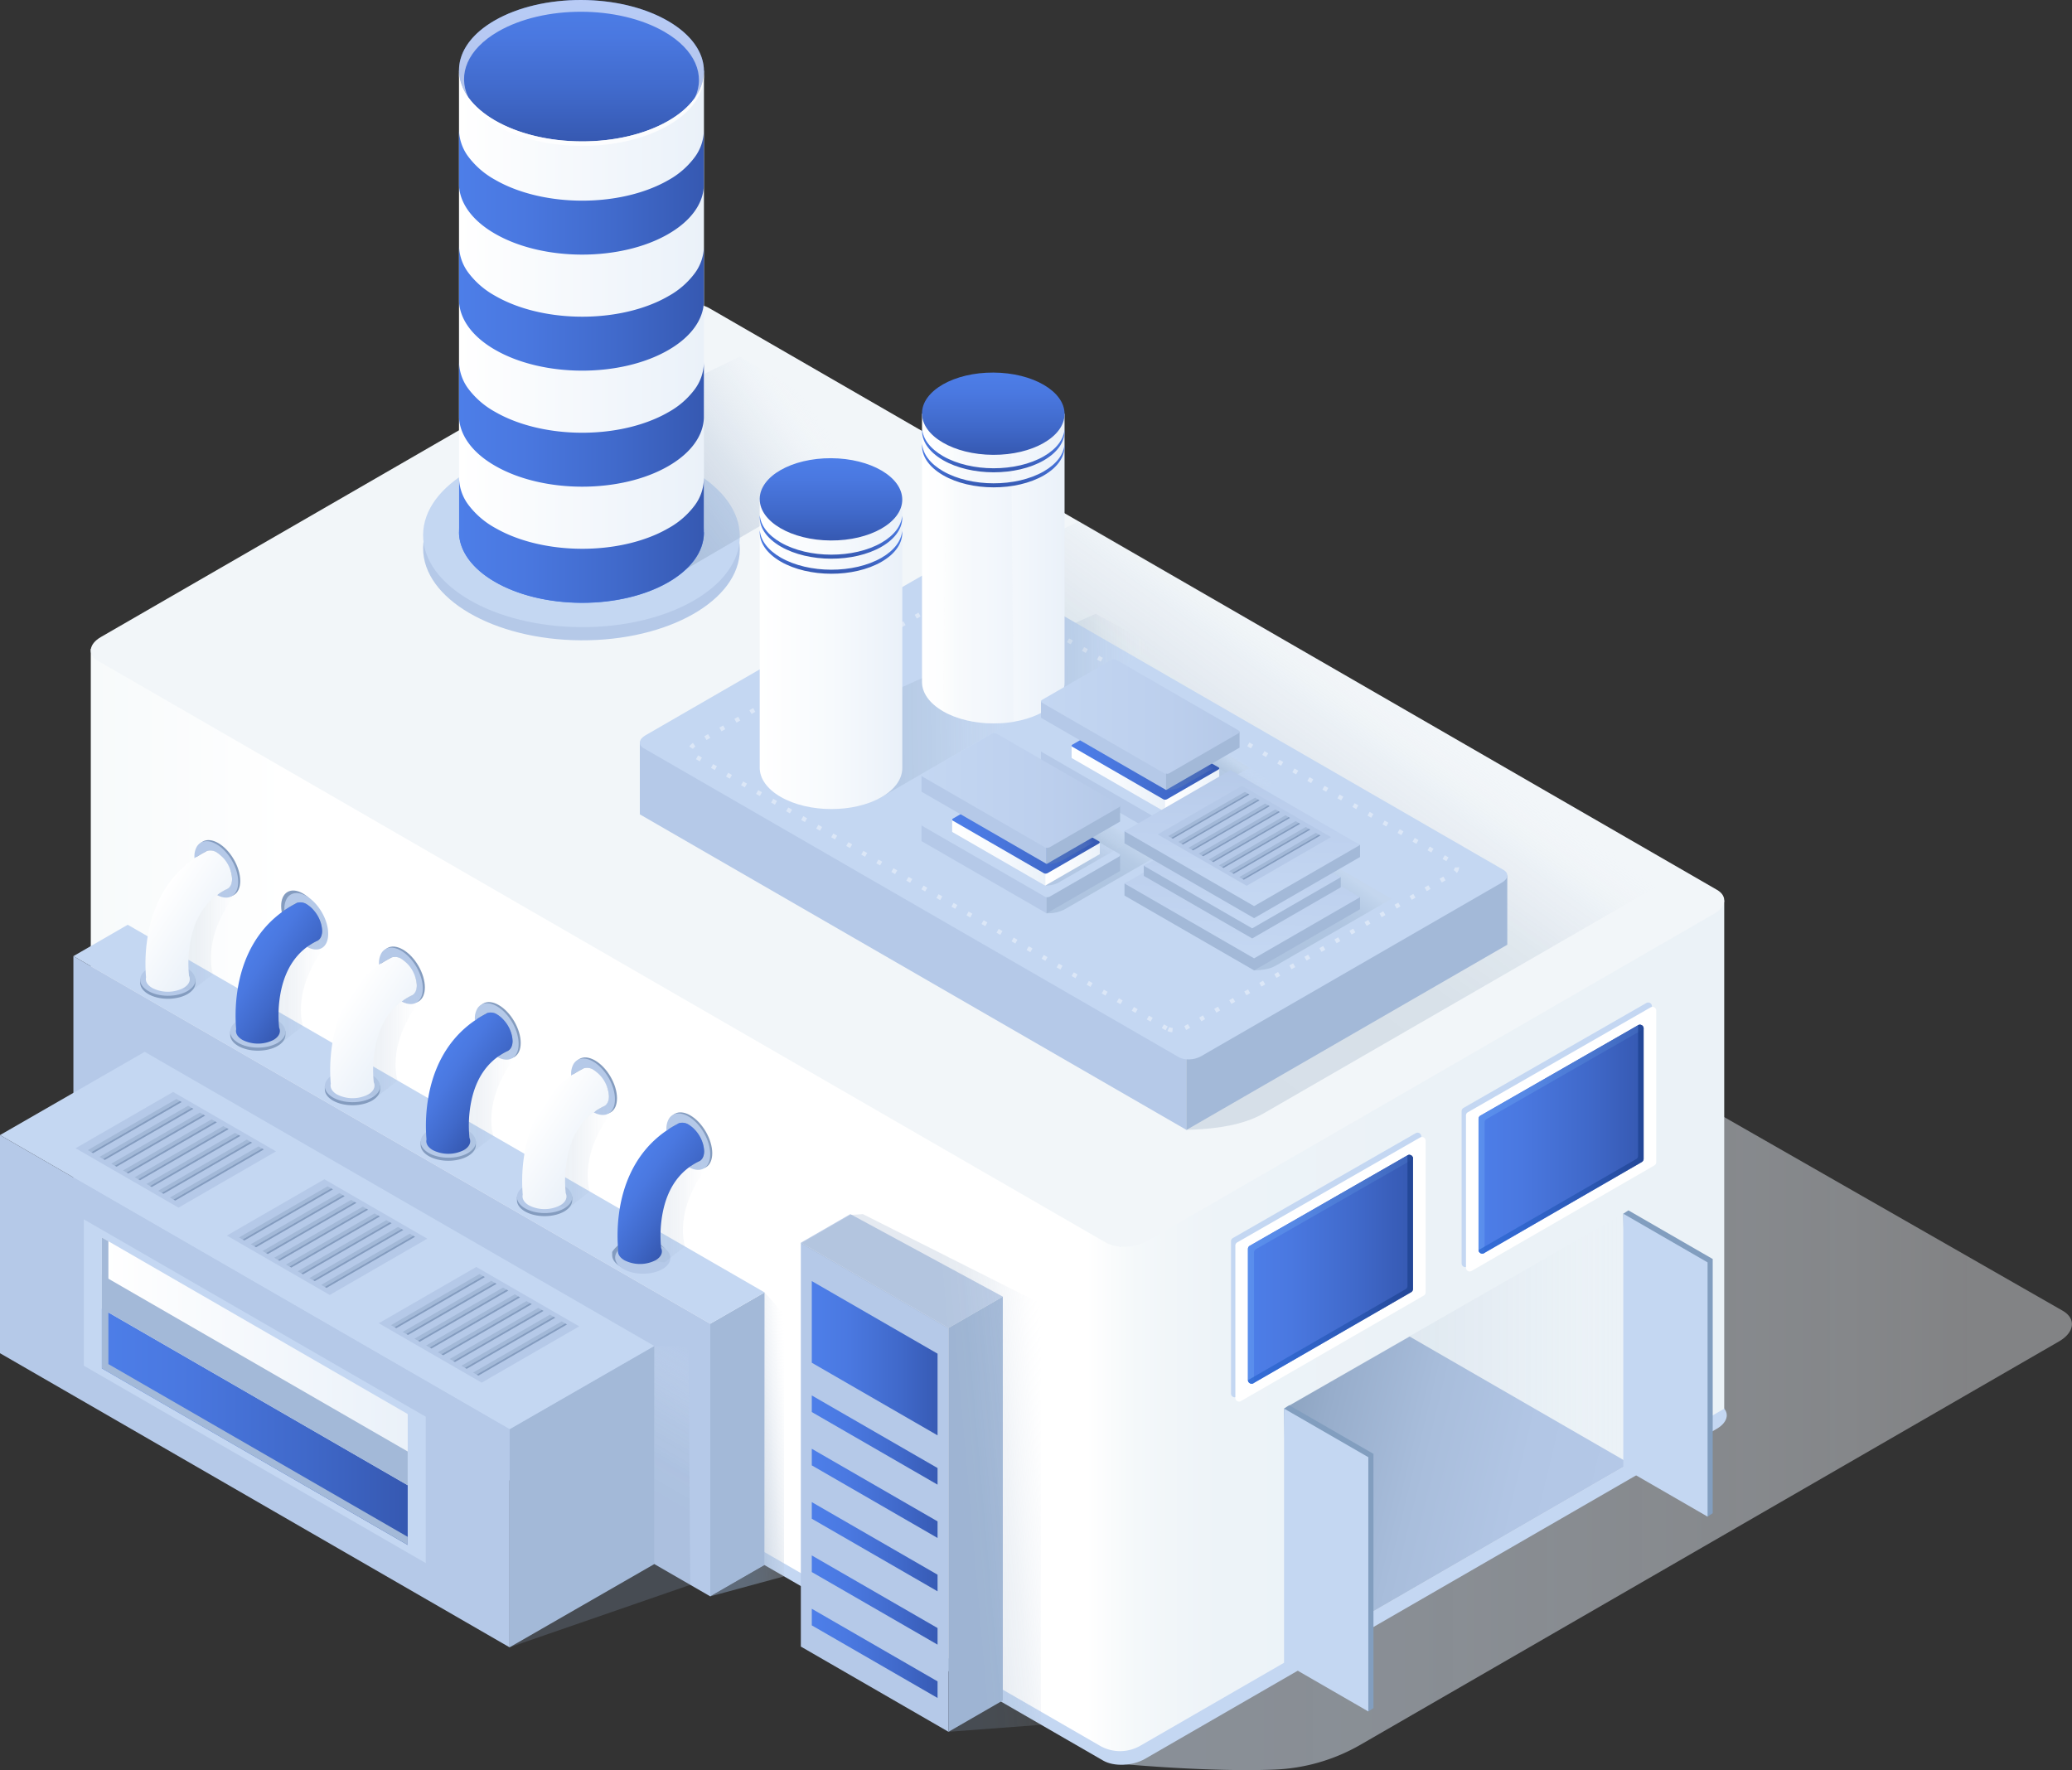 <svg xmlns="http://www.w3.org/2000/svg" xmlns:xlink="http://www.w3.org/1999/xlink" viewBox="0 0 955.28 816.26"><rect x="0" y="0" width="955.28" height="816.26" fill="#333333" stroke="none"/><defs><style>.cls-1,.cls-20{fill:none;}.cls-2{isolation:isolate;}.cls-3{fill:url(#Безымянный_градиент_316);}.cls-4{fill:url(#Безымянный_градиент_20);}.cls-5{fill:url(#Безымянный_градиент_343);}.cls-6{fill:url(#Безымянный_градиент_18);}.cls-7{fill:url(#Безымянный_градиент_20-2);}.cls-31,.cls-32,.cls-8{fill:#fff;}.cls-9{fill:url(#Безымянный_градиент_144);}.cls-10{fill:url(#Безымянный_градиент_311);}.cls-11,.cls-15{opacity:0.7;}.cls-11{fill:url(#Безымянный_градиент_309);}.cls-12{fill:url(#Безымянный_градиент_20-3);}.cls-13{fill:url(#Безымянный_градиент_144-2);}.cls-14{fill:url(#Безымянный_градиент_311-2);}.cls-15{fill:url(#Безымянный_градиент_309-2);}.cls-103,.cls-107,.cls-111,.cls-115,.cls-119,.cls-123,.cls-16,.cls-99{opacity:0.9;}.cls-16{fill:url(#Безымянный_градиент_323);}.cls-17{fill:url(#Безымянный_градиент_40);}.cls-18{fill:url(#Безымянный_градиент_12);}.cls-19{fill:url(#Безымянный_градиент_20-4);}.cls-20{stroke:#fff;stroke-miterlimit:10;stroke-width:2px;stroke-dasharray:2 6;opacity:0.4;}.cls-21{fill:url(#Безымянный_градиент_40-2);}.cls-22{fill:url(#Безымянный_градиент_20-5);}.cls-23{fill:url(#Безымянный_градиент_130);}.cls-24{fill:#4d7ee8;}.cls-25{fill:url(#Безымянный_градиент_133);}.cls-26{fill:url(#Безымянный_градиент_144-3);}.cls-27{fill:url(#Безымянный_градиент_144-4);}.cls-28{fill:url(#Безымянный_градиент_144-5);}.cls-29{fill:url(#Безымянный_градиент_144-6);}.cls-30{fill:url(#Безымянный_градиент_144-7);}.cls-31{opacity:0.8;}.cls-32{opacity:0.6;}.cls-33{fill:url(#Безымянный_градиент_40-3);}.cls-34{fill:url(#Безымянный_градиент_19);}.cls-35{fill:url(#Безымянный_градиент_12-2);}.cls-36{fill:url(#Безымянный_градиент_144-8);}.cls-37{fill:url(#Безымянный_градиент_144-9);}.cls-38{fill:url(#Безымянный_градиент_144-10);}.cls-39{fill:url(#Безымянный_градиент_144-11);}.cls-40{fill:url(#Безымянный_градиент_144-12);}.cls-41{fill:url(#Безымянный_градиент_144-13);}.cls-130,.cls-207,.cls-42{opacity:0.75;}.cls-42{fill:url(#Безымянный_градиент_305);}.cls-43,.cls-48{opacity:0.74;}.cls-43{fill:url(#Безымянный_градиент_314);}.cls-44{fill:url(#Безымянный_градиент_320);}.cls-45{fill:url(#Безымянный_градиент_144-14);}.cls-46{fill:url(#Безымянный_градиент_144-15);}.cls-47{fill:url(#Безымянный_градиент_144-16);}.cls-48{fill:url(#Безымянный_градиент_314-2);}.cls-49{fill:url(#Безымянный_градиент_320-2);}.cls-50{opacity:0.3;fill:url(#Безымянный_градиент_119);}.cls-51{fill:url(#Безымянный_градиент_144-17);}.cls-52{fill:url(#Безымянный_градиент_12-3);}.cls-53{fill:url(#Безымянный_градиент_20-6);}.cls-54{fill:url(#Безымянный_градиент_40-4);}.cls-55{fill:url(#Безымянный_градиент_4);}.cls-56{fill:url(#Безымянный_градиент_4-2);}.cls-57{fill:url(#Безымянный_градиент_40-5);}.cls-58{fill:url(#Безымянный_градиент_40-6);}.cls-59,.cls-65,.cls-71,.cls-77,.cls-83,.cls-89{opacity:0.5;}.cls-59{fill:url(#Безымянный_градиент_293);}.cls-60{fill:url(#Безымянный_градиент_144-18);}.cls-61{fill:url(#Безымянный_градиент_4-3);}.cls-62{fill:url(#Безымянный_градиент_4-4);}.cls-63{fill:url(#Безымянный_градиент_40-7);}.cls-64{fill:url(#Безымянный_градиент_40-8);}.cls-65{fill:url(#Безымянный_градиент_293-2);}.cls-66{fill:url(#Безымянный_градиент_133-2);}.cls-67{fill:url(#Безымянный_градиент_4-5);}.cls-68{fill:url(#Безымянный_градиент_4-6);}.cls-69{fill:url(#Безымянный_градиент_40-9);}.cls-70{fill:url(#Безымянный_градиент_40-10);}.cls-71{fill:url(#Безымянный_градиент_293-3);}.cls-72{fill:url(#Безымянный_градиент_144-19);}.cls-73{fill:url(#Безымянный_градиент_4-7);}.cls-74{fill:url(#Безымянный_градиент_4-8);}.cls-75{fill:url(#Безымянный_градиент_40-11);}.cls-76{fill:url(#Безымянный_градиент_40-12);}.cls-77{fill:url(#Безымянный_градиент_293-4);}.cls-78{fill:url(#Безымянный_градиент_133-3);}.cls-79{fill:url(#Безымянный_градиент_4-9);}.cls-80{fill:url(#Безымянный_градиент_4-10);}.cls-81{fill:url(#Безымянный_градиент_40-13);}.cls-82{fill:url(#Безымянный_градиент_40-14);}.cls-83{fill:url(#Безымянный_градиент_293-5);}.cls-84{fill:url(#Безымянный_градиент_144-20);}.cls-85{fill:url(#Безымянный_градиент_4-11);}.cls-86{fill:url(#Безымянный_градиент_4-12);}.cls-87{fill:url(#Безымянный_градиент_40-15);}.cls-88{fill:url(#Безымянный_градиент_40-16);}.cls-89{fill:url(#Безымянный_градиент_293-6);}.cls-90{fill:url(#Безымянный_градиент_133-4);}.cls-91{fill:url(#Безымянный_градиент_12-4);}.cls-92{fill:url(#Безымянный_градиент_20-7);}.cls-93{fill:url(#Безымянный_градиент_40-17);}.cls-94{fill:url(#Безымянный_градиент_20-8);}.cls-95{fill:url(#Безымянный_градиент_133-5);}.cls-96{fill:url(#Безымянный_градиент_144-21);}.cls-97{fill:url(#Безымянный_градиент_12-5);}.cls-98{mix-blend-mode:multiply;fill:url(#Безымянный_градиент_12-6);}.cls-99{fill:url(#Безымянный_градиент_323-2);}.cls-100{fill:url(#Безымянный_градиент_40-18);}.cls-101{fill:url(#Безымянный_градиент_12-7);}.cls-102{fill:url(#Безымянный_градиент_20-9);}.cls-103{fill:url(#Безымянный_градиент_142);}.cls-104{fill:url(#Безымянный_градиент_320-3);}.cls-105{fill:url(#Безымянный_градиент_320-4);}.cls-106{fill:url(#Безымянный_градиент_144-22);}.cls-107{fill:url(#Безымянный_градиент_323-3);}.cls-108{fill:url(#Безымянный_градиент_40-19);}.cls-109{fill:url(#Безымянный_градиент_12-8);}.cls-110{fill:url(#Безымянный_градиент_121);}.cls-111{fill:url(#Безымянный_градиент_142-2);}.cls-112{fill:url(#Безымянный_градиент_40-20);}.cls-113{fill:url(#Безымянный_градиент_12-9);}.cls-114{fill:url(#Безымянный_градиент_20-10);}.cls-115{fill:url(#Безымянный_градиент_323-4);}.cls-116{fill:url(#Безымянный_градиент_320-5);}.cls-117{fill:url(#Безымянный_градиент_320-6);}.cls-118{fill:url(#Безымянный_градиент_144-23);}.cls-119{fill:url(#Безымянный_градиент_323-5);}.cls-120{fill:url(#Безымянный_градиент_40-21);}.cls-121{fill:url(#Безымянный_градиент_12-10);}.cls-122{fill:url(#Безымянный_градиент_121-2);}.cls-123{fill:url(#Безымянный_градиент_142-3);}.cls-124{fill:url(#Безымянный_градиент_12-11);}.cls-125{fill:url(#Безымянный_градиент_121-3);}.cls-126{fill:url(#Безымянный_градиент_12-12);}.cls-127{fill:url(#Безымянный_градиент_121-4);}.cls-128{fill:url(#Безымянный_градиент_12-13);}.cls-129{fill:url(#Безымянный_градиент_121-5);}.cls-130{fill:url(#Безымянный_градиент_79);}.cls-131{clip-path:url(#clip-path);}.cls-132{fill:url(#Безымянный_градиент_113);}.cls-133{fill:url(#Безымянный_градиент_21);}.cls-134{fill:url(#Безымянный_градиент_20-11);}.cls-135{fill:url(#Безымянный_градиент_21-2);}.cls-136{fill:url(#Безымянный_градиент_20-12);}.cls-137{fill:url(#Безымянный_градиент_144-24);}.cls-138{fill:url(#Безымянный_градиент_144-25);}.cls-139{fill:url(#Безымянный_градиент_40-22);}.cls-140{fill:url(#Безымянный_градиент_12-14);}.cls-141{fill:url(#Безымянный_градиент_4-13);}.cls-142{fill:url(#Безымянный_градиент_12-15);}.cls-143{fill:url(#Безымянный_градиент_4-14);}.cls-144{fill:url(#Безымянный_градиент_12-16);}.cls-145{fill:url(#Безымянный_градиент_4-15);}.cls-146{fill:url(#Безымянный_градиент_12-17);}.cls-147{fill:url(#Безымянный_градиент_4-16);}.cls-148{fill:url(#Безымянный_градиент_12-18);}.cls-149{fill:url(#Безымянный_градиент_4-17);}.cls-150{fill:url(#Безымянный_градиент_12-19);}.cls-151{fill:url(#Безымянный_градиент_4-18);}.cls-152{fill:url(#Безымянный_градиент_12-20);}.cls-153{fill:url(#Безымянный_градиент_4-19);}.cls-154{fill:url(#Безымянный_градиент_12-21);}.cls-155{fill:url(#Безымянный_градиент_4-20);}.cls-156{fill:url(#Безымянный_градиент_40-23);}.cls-157{fill:url(#Безымянный_градиент_12-22);}.cls-158{fill:url(#Безымянный_градиент_4-21);}.cls-159{fill:url(#Безымянный_градиент_12-23);}.cls-160{fill:url(#Безымянный_градиент_4-22);}.cls-161{fill:url(#Безымянный_градиент_12-24);}.cls-162{fill:url(#Безымянный_градиент_4-23);}.cls-163{fill:url(#Безымянный_градиент_12-25);}.cls-164{fill:url(#Безымянный_градиент_4-24);}.cls-165{fill:url(#Безымянный_градиент_12-26);}.cls-166{fill:url(#Безымянный_градиент_4-25);}.cls-167{fill:url(#Безымянный_градиент_12-27);}.cls-168{fill:url(#Безымянный_градиент_4-26);}.cls-169{fill:url(#Безымянный_градиент_12-28);}.cls-170{fill:url(#Безымянный_градиент_4-27);}.cls-171{fill:url(#Безымянный_градиент_12-29);}.cls-172{fill:url(#Безымянный_градиент_4-28);}.cls-173{fill:url(#Безымянный_градиент_40-24);}.cls-174{fill:url(#Безымянный_градиент_12-30);}.cls-175{fill:url(#Безымянный_градиент_4-29);}.cls-176{fill:url(#Безымянный_градиент_12-31);}.cls-177{fill:url(#Безымянный_градиент_4-30);}.cls-178{fill:url(#Безымянный_градиент_12-32);}.cls-179{fill:url(#Безымянный_градиент_4-31);}.cls-180{fill:url(#Безымянный_градиент_12-33);}.cls-181{fill:url(#Безымянный_градиент_4-32);}.cls-182{fill:url(#Безымянный_градиент_12-34);}.cls-183{fill:url(#Безымянный_градиент_4-33);}.cls-184{fill:url(#Безымянный_градиент_12-35);}.cls-185{fill:url(#Безымянный_градиент_4-34);}.cls-186{fill:url(#Безымянный_градиент_12-36);}.cls-187{fill:url(#Безымянный_градиент_4-35);}.cls-188{fill:url(#Безымянный_градиент_12-37);}.cls-189{fill:url(#Безымянный_градиент_4-36);}.cls-190{fill:url(#Безымянный_градиент_40-25);}.cls-191{fill:url(#Безымянный_градиент_12-38);}.cls-192{fill:url(#Безымянный_градиент_4-37);}.cls-193{fill:url(#Безымянный_градиент_12-39);}.cls-194{fill:url(#Безымянный_градиент_4-38);}.cls-195{fill:url(#Безымянный_градиент_12-40);}.cls-196{fill:url(#Безымянный_градиент_4-39);}.cls-197{fill:url(#Безымянный_градиент_12-41);}.cls-198{fill:url(#Безымянный_градиент_4-40);}.cls-199{fill:url(#Безымянный_градиент_12-42);}.cls-200{fill:url(#Безымянный_градиент_4-41);}.cls-201{fill:url(#Безымянный_градиент_12-43);}.cls-202{fill:url(#Безымянный_градиент_4-42);}.cls-203{fill:url(#Безымянный_градиент_12-44);}.cls-204{fill:url(#Безымянный_градиент_4-43);}.cls-205{fill:url(#Безымянный_градиент_12-45);}.cls-206{fill:url(#Безымянный_градиент_4-44);}.cls-207{fill:url(#Безымянный_градиент_305-2);}.cls-208{fill:url(#Безымянный_градиент_170);}</style><linearGradient id="Безымянный_градиент_316" x1="48.42" y1="555.76" x2="955.28" y2="555.76" gradientUnits="userSpaceOnUse"><stop offset="0" stop-color="#c3d0e0" stop-opacity="0.6"/><stop offset="0.41" stop-color="#c7d3e3" stop-opacity="0.58"/><stop offset="0.66" stop-color="#d5dfeb" stop-opacity="0.53"/><stop offset="0.88" stop-color="#edf2f9" stop-opacity="0.44"/><stop offset="0.95" stop-color="#f8faff" stop-opacity="0.4"/></linearGradient><linearGradient id="Безымянный_градиент_20" x1="36.68" y1="594.55" x2="796.12" y2="594.55" gradientUnits="userSpaceOnUse"><stop offset="0" stop-color="#c4d7f2"/><stop offset="0.99" stop-color="#c4d7f2"/></linearGradient><linearGradient id="Безымянный_градиент_343" x1="41.86" y1="553.32" x2="794.94" y2="553.32" gradientUnits="userSpaceOnUse"><stop offset="0" stop-color="#f7fafb"/><stop offset="0.12" stop-color="#fff"/><stop offset="0.61" stop-color="#fff"/><stop offset="0.64" stop-color="#f4f8fa"/><stop offset="0.69" stop-color="#edf3f8"/><stop offset="0.81" stop-color="#ebf2f7"/></linearGradient><linearGradient id="Безымянный_градиент_18" x1="41.86" y1="357.55" x2="794.94" y2="357.55" gradientUnits="userSpaceOnUse"><stop offset="0" stop-color="#f2f6f9"/><stop offset="0.99" stop-color="#f2f6f9"/></linearGradient><linearGradient id="Безымянный_градиент_20-2" x1="567.55" y1="583.31" x2="655.27" y2="583.31" xlink:href="#Безымянный_градиент_20"/><linearGradient id="Безымянный_градиент_144" x1="575.35" y1="585.29" x2="651.45" y2="585.29" gradientUnits="userSpaceOnUse"><stop offset="0" stop-color="#4d7ee8"/><stop offset="0.26" stop-color="#4a78e0"/><stop offset="0.66" stop-color="#4069ca"/><stop offset="0.99" stop-color="#3659b2"/></linearGradient><linearGradient id="Безымянный_градиент_311" x1="575.35" y1="585.29" x2="651.46" y2="585.29" gradientUnits="userSpaceOnUse"><stop offset="0" stop-color="#5a8fed"/><stop offset="0.27" stop-color="#5688e5"/><stop offset="0.68" stop-color="#4976cf"/><stop offset="0.99" stop-color="#3e65ba"/></linearGradient><linearGradient id="Безымянный_градиент_309" x1="575.36" y1="585.29" x2="651.46" y2="585.29" gradientUnits="userSpaceOnUse"><stop offset="0" stop-color="#2a66d1"/><stop offset="0.22" stop-color="#2861c9"/><stop offset="0.55" stop-color="#2455b3"/><stop offset="0.97" stop-color="#1d418f"/><stop offset="0.99" stop-color="#1c3f8c"/></linearGradient><linearGradient id="Безымянный_градиент_20-3" x1="673.87" y1="523.3" x2="761.6" y2="523.3" xlink:href="#Безымянный_градиент_20"/><linearGradient id="Безымянный_градиент_144-2" x1="681.67" y1="525.29" x2="757.78" y2="525.29" xlink:href="#Безымянный_градиент_144"/><linearGradient id="Безымянный_градиент_311-2" x1="681.67" y1="525.29" x2="757.78" y2="525.29" xlink:href="#Безымянный_градиент_311"/><linearGradient id="Безымянный_градиент_309-2" x1="681.68" y1="525.29" x2="757.78" y2="525.29" xlink:href="#Безымянный_градиент_309"/><linearGradient id="Безымянный_градиент_323" x1="480.57" y1="472.76" x2="616.54" y2="285.62" gradientUnits="userSpaceOnUse"><stop offset="0" stop-color="#7390ad" stop-opacity="0.25"/><stop offset="0.51" stop-color="#7995b1" stop-opacity="0.24"/><stop offset="0.69" stop-color="#8ea5bd" stop-opacity="0.2"/><stop offset="0.82" stop-color="#b2c2d4" stop-opacity="0.13"/><stop offset="0.92" stop-color="#e5ebf4" stop-opacity="0.03"/><stop offset="0.95" stop-color="#f8faff" stop-opacity="0"/></linearGradient><linearGradient id="Безымянный_градиент_40" x1="294.99" y1="431.49" x2="547.01" y2="431.49" gradientUnits="userSpaceOnUse"><stop offset="0" stop-color="#b5c9e8"/><stop offset="0.99" stop-color="#b5c9e8"/></linearGradient><linearGradient id="Безымянный_градиент_12" x1="547.01" y1="462.29" x2="694.92" y2="462.29" gradientUnits="userSpaceOnUse"><stop offset="0" stop-color="#a3b9d8"/><stop offset="0.99" stop-color="#a3b9d8"/></linearGradient><linearGradient id="Безымянный_градиент_20-4" x1="294.99" y1="373.08" x2="694.92" y2="373.08" xlink:href="#Безымянный_градиент_20"/><linearGradient id="Безымянный_градиент_40-2" x1="195.07" y1="253.11" x2="341.09" y2="253.11" gradientTransform="translate(519.74 -16.34) rotate(89.69)" xlink:href="#Безымянный_градиент_40"/><linearGradient id="Безымянный_градиент_20-5" x1="195.07" y1="247.04" x2="341.09" y2="247.04" gradientTransform="translate(513.67 -22.38) rotate(89.69)" xlink:href="#Безымянный_градиент_20"/><linearGradient id="Безымянный_градиент_130" x1="270.23" y1="250.91" x2="385.04" y2="167.5" gradientUnits="userSpaceOnUse"><stop offset="0" stop-color="#8aa2bf" stop-opacity="0.5"/><stop offset="0.19" stop-color="#8ea5c1" stop-opacity="0.48"/><stop offset="0.36" stop-color="#9bafc9" stop-opacity="0.42"/><stop offset="0.53" stop-color="#b0c0d5" stop-opacity="0.33"/><stop offset="0.69" stop-color="#cdd8e6" stop-opacity="0.19"/><stop offset="0.84" stop-color="#f3f6fc" stop-opacity="0.02"/><stop offset="0.86" stop-color="#f8faff" stop-opacity="0"/></linearGradient><linearGradient id="Безымянный_градиент_133" x1="211.62" y1="145.84" x2="324.55" y2="145.84" gradientUnits="userSpaceOnUse"><stop offset="0" stop-color="#fff"/><stop offset="1" stop-color="#eaf1f9"/></linearGradient><linearGradient id="Безымянный_градиент_144-3" x1="268.08" y1="0" x2="268.08" y2="65.2" gradientTransform="translate(299.23 -235.65) rotate(89.69)" xlink:href="#Безымянный_градиент_144"/><linearGradient id="Безымянный_градиент_144-4" x1="211.64" y1="88.67" x2="324.57" y2="88.67" xlink:href="#Безымянный_градиент_144"/><linearGradient id="Безымянный_градиент_144-5" x1="211.64" y1="142.18" x2="324.57" y2="142.18" xlink:href="#Безымянный_градиент_144"/><linearGradient id="Безымянный_градиент_144-6" x1="211.64" y1="195.68" x2="324.57" y2="195.68" xlink:href="#Безымянный_градиент_144"/><linearGradient id="Безымянный_градиент_144-7" x1="211.64" y1="249.19" x2="324.57" y2="249.19" xlink:href="#Безымянный_градиент_144"/><linearGradient id="Безымянный_градиент_40-3" x1="369.22" y1="685.81" x2="437.31" y2="685.81" xlink:href="#Безымянный_градиент_40"/><linearGradient id="Безымянный_градиент_19" x1="369.22" y1="586.11" x2="462.34" y2="586.11" gradientUnits="userSpaceOnUse"><stop offset="0" stop-color="#bfcfe8"/><stop offset="0.99" stop-color="#bfcfe8"/></linearGradient><linearGradient id="Безымянный_градиент_12-2" x1="437.31" y1="698.24" x2="462.34" y2="698.24" xlink:href="#Безымянный_градиент_12"/><linearGradient id="Безымянный_градиент_144-8" x1="586.68" y1="111.84" x2="653.63" y2="111.84" gradientTransform="matrix(0.87, 0.5, 0, 1.15, -133.81, 323.19)" xlink:href="#Безымянный_градиент_144"/><linearGradient id="Безымянный_градиент_144-9" x1="586.68" y1="90.55" x2="653.63" y2="90.55" gradientTransform="matrix(0.87, 0.5, 0, 1.15, -133.81, 323.19)" xlink:href="#Безымянный_градиент_144"/><linearGradient id="Безымянный_градиент_144-10" x1="586.68" y1="69.25" x2="653.63" y2="69.25" gradientTransform="matrix(0.87, 0.5, 0, 1.15, -133.81, 323.19)" xlink:href="#Безымянный_градиент_144"/><linearGradient id="Безымянный_градиент_144-11" x1="586.68" y1="47.95" x2="653.63" y2="47.95" gradientTransform="matrix(0.87, 0.5, 0, 1.15, -133.81, 323.19)" xlink:href="#Безымянный_градиент_144"/><linearGradient id="Безымянный_градиент_144-12" x1="586.68" y1="26.65" x2="653.63" y2="26.65" gradientTransform="matrix(0.87, 0.5, 0, 1.15, -133.81, 323.19)" xlink:href="#Безымянный_градиент_144"/><linearGradient id="Безымянный_градиент_144-13" x1="586.68" y1="-6.03" x2="653.63" y2="-6.03" gradientTransform="matrix(0.87, 0.5, 0, 1.15, -133.81, 323.19)" xlink:href="#Безымянный_градиент_144"/><linearGradient id="Безымянный_градиент_305" x1="378.79" y1="682.81" x2="486.23" y2="673.41" gradientUnits="userSpaceOnUse"><stop offset="0" stop-color="#8aa2bf" stop-opacity="0.3"/><stop offset="0.57" stop-color="#8aa2bf" stop-opacity="0.3"/><stop offset="0.68" stop-color="#91a8c3" stop-opacity="0.28"/><stop offset="0.8" stop-color="#a7bad0" stop-opacity="0.22"/><stop offset="0.91" stop-color="#ccd7e6" stop-opacity="0.12"/><stop offset="1" stop-color="#f8faff" stop-opacity="0"/></linearGradient><linearGradient id="Безымянный_градиент_314" x1="414.17" y1="839.4" x2="495.02" y2="885.31" gradientTransform="matrix(0.87, -0.5, 0.51, 0.88, -401.66, -195.01)" gradientUnits="userSpaceOnUse"><stop offset="0" stop-color="#7390ad" stop-opacity="0.3"/><stop offset="0.27" stop-color="#7c97b3" stop-opacity="0.28"/><stop offset="0.52" stop-color="#98aec4" stop-opacity="0.22"/><stop offset="0.75" stop-color="#c7d3e1" stop-opacity="0.11"/><stop offset="0.93" stop-color="#f8faff" stop-opacity="0"/></linearGradient><linearGradient id="Безымянный_градиент_320" x1="350.26" y1="301.67" x2="415.98" y2="301.67" gradientUnits="userSpaceOnUse"><stop offset="0" stop-color="#fff"/><stop offset="0.5" stop-color="#f7fafd"/><stop offset="1" stop-color="#eaf1f9"/></linearGradient><linearGradient id="Безымянный_градиент_144-14" x1="383.12" y1="211.29" x2="383.12" y2="249.24" gradientTransform="translate(611.3 -154.1) rotate(89.69)" xlink:href="#Безымянный_градиент_144"/><linearGradient id="Безымянный_градиент_144-15" x1="383.12" y1="244.57" x2="383.12" y2="264.57" xlink:href="#Безымянный_градиент_144"/><linearGradient id="Безымянный_градиент_144-16" x1="383.12" y1="237.63" x2="383.12" y2="257.63" xlink:href="#Безымянный_градиент_144"/><linearGradient id="Безымянный_градиент_314-2" x1="494.8" y1="849.48" x2="558.48" y2="885.64" xlink:href="#Безымянный_градиент_314"/><linearGradient id="Безымянный_градиент_320-2" x1="425.09" y1="262.18" x2="490.81" y2="262.18" xlink:href="#Безымянный_градиент_320"/><linearGradient id="Безымянный_градиент_119" x1="434.79" y1="262.18" x2="467.28" y2="262.18" gradientUnits="userSpaceOnUse"><stop offset="0" stop-color="#fff"/><stop offset="0.18" stop-color="#f3f7fc"/><stop offset="0.43" stop-color="#ecf2fa"/><stop offset="1" stop-color="#eaf1f9"/></linearGradient><linearGradient id="Безымянный_градиент_144-17" x1="457.95" y1="171.8" x2="457.95" y2="209.74" gradientTransform="translate(646.24 -268.21) rotate(89.69)" xlink:href="#Безымянный_градиент_144"/><linearGradient id="Безымянный_градиент_12-3" x1="327.47" y1="666.05" x2="352.5" y2="666.05" xlink:href="#Безымянный_градиент_12"/><linearGradient id="Безымянный_градиент_20-6" x1="33.84" y1="518.43" x2="352.5" y2="518.43" xlink:href="#Безымянный_градиент_20"/><linearGradient id="Безымянный_градиент_40-4" x1="33.85" y1="588.52" x2="327.47" y2="588.52" xlink:href="#Безымянный_градиент_40"/><linearGradient id="Безымянный_градиент_4" x1="106.13" y1="477.14" x2="131.6" y2="477.14" gradientUnits="userSpaceOnUse"><stop offset="0" stop-color="#849cbf"/><stop offset="0.99" stop-color="#849cbf"/></linearGradient><linearGradient id="Безымянный_градиент_4-2" x1="132.02" y1="424.32" x2="152.26" y2="424.32" gradientTransform="translate(233.58 -13.74) rotate(30.31)" xlink:href="#Безымянный_градиент_4"/><linearGradient id="Безымянный_градиент_40-5" x1="106.13" y1="475.75" x2="131.6" y2="475.75" gradientTransform="translate(593.96 354.31) rotate(89.69)" xlink:href="#Безымянный_градиент_40"/><linearGradient id="Безымянный_градиент_40-6" x1="131.15" y1="424.83" x2="151.39" y2="424.83" xlink:href="#Безымянный_градиент_40"/><linearGradient id="Безымянный_градиент_293" x1="125.34" y1="454.76" x2="150.66" y2="454.76" gradientUnits="userSpaceOnUse"><stop offset="0" stop-color="#8aa2bf" stop-opacity="0.3"/><stop offset="0.28" stop-color="#91a7c3" stop-opacity="0.28"/><stop offset="0.53" stop-color="#a6b8cf" stop-opacity="0.22"/><stop offset="0.77" stop-color="#c9d4e3" stop-opacity="0.13"/><stop offset="1" stop-color="#f8faff" stop-opacity="0"/></linearGradient><linearGradient id="Безымянный_градиент_144-18" x1="113.71" y1="439.59" x2="141.35" y2="458.23" xlink:href="#Безымянный_градиент_144"/><linearGradient id="Безымянный_градиент_4-3" x1="64.63" y1="453.21" x2="90.11" y2="453.21" xlink:href="#Безымянный_градиент_4"/><linearGradient id="Безымянный_градиент_4-4" x1="90.53" y1="400.38" x2="110.77" y2="400.38" gradientTransform="translate(215.83 3.93) rotate(30.31)" xlink:href="#Безымянный_градиент_4"/><linearGradient id="Безымянный_градиент_40-7" x1="64.63" y1="451.81" x2="90.11" y2="451.81" gradientTransform="translate(528.76 371.99) rotate(89.69)" xlink:href="#Безымянный_градиент_40"/><linearGradient id="Безымянный_градиент_40-8" x1="89.66" y1="400.89" x2="109.9" y2="400.89" xlink:href="#Безымянный_градиент_40"/><linearGradient id="Безымянный_градиент_293-2" x1="83.84" y1="430.83" x2="109.17" y2="430.83" xlink:href="#Безымянный_градиент_293"/><linearGradient id="Безымянный_градиент_133-2" x1="72.21" y1="415.66" x2="99.86" y2="434.3" xlink:href="#Безымянный_градиент_133"/><linearGradient id="Безымянный_градиент_4-5" x1="193.93" y1="527.9" x2="219.4" y2="527.9" xlink:href="#Безымянный_градиент_4"/><linearGradient id="Безымянный_градиент_4-6" x1="219.83" y1="475.08" x2="240.07" y2="475.08" gradientTransform="translate(271.2 -51.11) rotate(30.31)" xlink:href="#Безымянный_градиент_4"/><linearGradient id="Безымянный_градиент_40-9" x1="193.93" y1="526.51" x2="219.4" y2="526.51" gradientTransform="translate(732.05 316.99) rotate(89.69)" xlink:href="#Безымянный_градиент_40"/><linearGradient id="Безымянный_градиент_40-10" x1="218.95" y1="475.59" x2="239.19" y2="475.59" xlink:href="#Безымянный_градиент_40"/><linearGradient id="Безымянный_градиент_293-3" x1="213.14" y1="505.52" x2="238.47" y2="505.52" xlink:href="#Безымянный_градиент_293"/><linearGradient id="Безымянный_градиент_144-19" x1="201.51" y1="490.35" x2="229.15" y2="509" xlink:href="#Безымянный_градиент_144"/><linearGradient id="Безымянный_градиент_4-7" x1="149.75" y1="502.3" x2="175.22" y2="502.3" xlink:href="#Безымянный_градиент_4"/><linearGradient id="Безымянный_градиент_4-8" x1="175.65" y1="449.48" x2="195.89" y2="449.48" gradientTransform="translate(252.24 -32.31) rotate(30.31)" xlink:href="#Безымянный_градиент_4"/><linearGradient id="Безымянный_градиент_40-11" x1="149.75" y1="500.91" x2="175.22" y2="500.91" gradientTransform="translate(662.51 335.71) rotate(89.69)" xlink:href="#Безымянный_градиент_40"/><linearGradient id="Безымянный_градиент_40-12" x1="174.77" y1="449.99" x2="195.01" y2="449.99" xlink:href="#Безымянный_градиент_40"/><linearGradient id="Безымянный_градиент_293-4" x1="168.96" y1="479.92" x2="194.29" y2="479.92" xlink:href="#Безымянный_градиент_293"/><linearGradient id="Безымянный_градиент_133-3" x1="157.33" y1="464.75" x2="184.97" y2="483.4" xlink:href="#Безымянный_градиент_133"/><linearGradient id="Безымянный_градиент_4-9" x1="282.25" y1="578.75" x2="307.72" y2="578.75" xlink:href="#Безымянный_градиент_4"/><linearGradient id="Безымянный_градиент_4-10" x1="308.14" y1="525.93" x2="328.38" y2="525.93" gradientTransform="translate(308.94 -88.73) rotate(30.31)" xlink:href="#Безымянный_градиент_4"/><linearGradient id="Безымянный_градиент_40-13" x1="282.25" y1="577.36" x2="307.72" y2="577.36" gradientTransform="translate(870.74 279.25) rotate(89.69)" xlink:href="#Безымянный_градиент_40"/><linearGradient id="Безымянный_градиент_40-14" x1="307.27" y1="526.44" x2="327.51" y2="526.44" xlink:href="#Безымянный_градиент_40"/><linearGradient id="Безымянный_градиент_293-5" x1="301.46" y1="556.37" x2="326.78" y2="556.37" xlink:href="#Безымянный_градиент_293"/><linearGradient id="Безымянный_градиент_144-20" x1="289.83" y1="541.2" x2="317.47" y2="559.85" xlink:href="#Безымянный_градиент_144"/><linearGradient id="Безымянный_градиент_4-11" x1="238.33" y1="553.44" x2="263.8" y2="553.44" xlink:href="#Безымянный_градиент_4"/><linearGradient id="Безымянный_градиент_4-12" x1="264.23" y1="500.61" x2="284.47" y2="500.61" gradientTransform="translate(290.16 -70.03) rotate(30.31)" xlink:href="#Безымянный_градиент_4"/><linearGradient id="Безымянный_градиент_40-15" x1="238.33" y1="552.05" x2="263.8" y2="552.05" gradientTransform="translate(801.74 297.99) rotate(89.69)" xlink:href="#Безымянный_градиент_40"/><linearGradient id="Безымянный_градиент_40-16" x1="263.35" y1="501.12" x2="283.59" y2="501.12" xlink:href="#Безымянный_градиент_40"/><linearGradient id="Безымянный_градиент_293-6" x1="257.54" y1="531.06" x2="282.87" y2="531.06" xlink:href="#Безымянный_градиент_293"/><linearGradient id="Безымянный_градиент_133-4" x1="245.91" y1="515.89" x2="273.55" y2="534.53" xlink:href="#Безымянный_градиент_133"/><linearGradient id="Безымянный_градиент_12-4" x1="234.94" y1="690.15" x2="301.64" y2="690.15" xlink:href="#Безымянный_градиент_12"/><linearGradient id="Безымянный_градиент_20-7" x1="0" y1="572.04" x2="301.64" y2="572.04" xlink:href="#Безымянный_градиент_20"/><linearGradient id="Безымянный_градиент_40-17" x1="0" y1="641.52" x2="234.94" y2="641.52" xlink:href="#Безымянный_градиент_40"/><linearGradient id="Безымянный_градиент_20-8" x1="38.65" y1="641.52" x2="196.29" y2="641.52" xlink:href="#Безымянный_градиент_20"/><linearGradient id="Безымянный_градиент_133-5" x1="46.97" y1="627.76" x2="187.97" y2="627.76" xlink:href="#Безымянный_градиент_133"/><linearGradient id="Безымянный_градиент_144-21" x1="46.97" y1="657.94" x2="187.97" y2="657.94" xlink:href="#Безымянный_градиент_144"/><linearGradient id="Безымянный_градиент_12-5" x1="46.97" y1="636.4" x2="187.97" y2="636.4" xlink:href="#Безымянный_градиент_12"/><linearGradient id="Безымянный_градиент_12-6" x1="46.97" y1="641.52" x2="187.97" y2="641.52" xlink:href="#Безымянный_градиент_12"/><linearGradient id="Безымянный_градиент_323-2" x1="522.42" y1="376.02" x2="553.54" y2="333.18" xlink:href="#Безымянный_градиент_323"/><linearGradient id="Безымянный_градиент_40-18" x1="479.94" y1="366.57" x2="537.63" y2="366.57" xlink:href="#Безымянный_градиент_40"/><linearGradient id="Безымянный_градиент_12-7" x1="537.63" y1="373.62" x2="571.48" y2="373.62" xlink:href="#Безымянный_градиент_12"/><linearGradient id="Безымянный_градиент_20-9" x1="479.94" y1="353.2" x2="571.48" y2="353.2" xlink:href="#Безымянный_градиент_20"/><linearGradient id="Безымянный_градиент_142" x1="525.65" y1="366.07" x2="548.79" y2="334.22" gradientUnits="userSpaceOnUse"><stop offset="0.13" stop-color="#7390ad" stop-opacity="0.3"/><stop offset="0.62" stop-color="#7995b1" stop-opacity="0.3"/><stop offset="0.8" stop-color="#90a9c0" stop-opacity="0.3"/><stop offset="0.92" stop-color="#b7cada" stop-opacity="0.3"/><stop offset="0.95" stop-color="#c3d4e2" stop-opacity="0.3"/></linearGradient><linearGradient id="Безымянный_градиент_320-3" x1="494.06" y1="359.05" x2="536.96" y2="359.05" xlink:href="#Безымянный_градиент_320"/><linearGradient id="Безымянный_градиент_320-4" x1="536.96" y1="364.29" x2="562.13" y2="364.29" xlink:href="#Безымянный_градиент_320"/><linearGradient id="Безымянный_градиент_144-22" x1="494.06" y1="349.11" x2="562.13" y2="349.11" xlink:href="#Безымянный_градиент_144"/><linearGradient id="Безымянный_градиент_323-3" x1="520.75" y1="351.97" x2="533.97" y2="333.77" xlink:href="#Безымянный_градиент_323"/><linearGradient id="Безымянный_градиент_40-19" x1="479.94" y1="343.79" x2="537.63" y2="343.79" xlink:href="#Безымянный_градиент_40"/><linearGradient id="Безымянный_градиент_12-8" x1="537.63" y1="350.84" x2="571.48" y2="350.84" xlink:href="#Безымянный_градиент_12"/><linearGradient id="Безымянный_градиент_121" x1="479.94" y1="330.42" x2="571.48" y2="330.42" gradientUnits="userSpaceOnUse"><stop offset="0" stop-color="#c4d7f2"/><stop offset="0.64" stop-color="#bccfed"/><stop offset="0.99" stop-color="#b5c9e8"/></linearGradient><linearGradient id="Безымянный_градиент_142-2" x1="467.34" y1="410.12" x2="498.47" y2="367.28" xlink:href="#Безымянный_градиент_142"/><linearGradient id="Безымянный_градиент_40-20" x1="424.86" y1="400.67" x2="482.55" y2="400.67" xlink:href="#Безымянный_градиент_40"/><linearGradient id="Безымянный_градиент_12-9" x1="482.55" y1="407.72" x2="516.41" y2="407.72" xlink:href="#Безымянный_градиент_12"/><linearGradient id="Безымянный_градиент_20-10" x1="424.86" y1="387.3" x2="516.41" y2="387.3" xlink:href="#Безымянный_градиент_20"/><linearGradient id="Безымянный_градиент_323-4" x1="470.57" y1="400.17" x2="493.71" y2="368.32" xlink:href="#Безымянный_градиент_323"/><linearGradient id="Безымянный_градиент_320-5" x1="438.99" y1="393.15" x2="481.88" y2="393.15" xlink:href="#Безымянный_градиент_320"/><linearGradient id="Безымянный_градиент_320-6" x1="481.88" y1="398.39" x2="507.06" y2="398.39" xlink:href="#Безымянный_градиент_320"/><linearGradient id="Безымянный_градиент_144-23" x1="438.99" y1="383.2" x2="507.06" y2="383.2" xlink:href="#Безымянный_градиент_144"/><linearGradient id="Безымянный_градиент_323-5" x1="465.67" y1="386.07" x2="478.9" y2="367.86" xlink:href="#Безымянный_градиент_323"/><linearGradient id="Безымянный_градиент_40-21" x1="424.86" y1="377.89" x2="482.55" y2="377.89" xlink:href="#Безымянный_градиент_40"/><linearGradient id="Безымянный_градиент_12-10" x1="482.55" y1="384.94" x2="516.41" y2="384.94" xlink:href="#Безымянный_градиент_12"/><linearGradient id="Безымянный_градиент_121-2" x1="424.86" y1="364.52" x2="516.41" y2="364.52" xlink:href="#Безымянный_градиент_121"/><linearGradient id="Безымянный_градиент_142-3" x1="559.83" y1="434.13" x2="597.4" y2="382.42" xlink:href="#Безымянный_градиент_142"/><linearGradient id="Безымянный_градиент_12-11" x1="1296.53" y1="1454.84" x2="1361.31" y2="1407.78" gradientTransform="matrix(1, -0.58, 0.87, 0.5, -1996.81, 467.67)" xlink:href="#Безымянный_градиент_12"/><linearGradient id="Безымянный_градиент_121-3" x1="1301.83" y1="1449.96" x2="1366.61" y2="1402.89" gradientTransform="matrix(1, -0.58, 0.87, 0.5, -1996.81, 467.67)" xlink:href="#Безымянный_градиент_121"/><linearGradient id="Безымянный_градиент_12-12" x1="1310.23" y1="1441.5" x2="1364.39" y2="1402.14" gradientTransform="matrix(1, -0.58, 0.87, 0.5, -1996.81, 467.67)" xlink:href="#Безымянный_градиент_12"/><linearGradient id="Безымянный_градиент_121-4" x1="1314.66" y1="1437.41" x2="1368.83" y2="1398.06" gradientTransform="matrix(1, -0.58, 0.87, 0.5, -1996.81, 467.67)" xlink:href="#Безымянный_градиент_121"/><linearGradient id="Безымянный_градиент_12-13" x1="1317.39" y1="1430.75" x2="1382.17" y2="1383.69" gradientTransform="matrix(1, -0.58, 0.87, 0.5, -1996.81, 467.67)" xlink:href="#Безымянный_градиент_12"/><linearGradient id="Безымянный_градиент_121-5" x1="1322.69" y1="1425.87" x2="1387.47" y2="1378.81" gradientTransform="matrix(1, -0.58, 0.87, 0.5, -1996.81, 467.67)" xlink:href="#Безымянный_градиент_121"/><linearGradient id="Безымянный_градиент_79" x1="594.39" y1="661.96" x2="750.09" y2="661.96" gradientUnits="userSpaceOnUse"><stop offset="0" stop-color="#8aa2bf" stop-opacity="0.2"/><stop offset="0.34" stop-color="#94aac5" stop-opacity="0.18"/><stop offset="0.64" stop-color="#b4c3d7" stop-opacity="0.12"/><stop offset="0.93" stop-color="#e8edf6" stop-opacity="0.03"/><stop offset="1" stop-color="#f8faff" stop-opacity="0"/></linearGradient><clipPath id="clip-path"><polygon class="cls-1" points="594.53 765.29 594.53 648.08 750.23 558.77 750.23 675.41 594.53 765.29"/></clipPath><linearGradient id="Безымянный_градиент_113" x1="1098" y1="615.32" x2="1194.01" y2="761.32" gradientTransform="matrix(0.87, -0.5, 1, 0.58, -1039.31, 861.06)" gradientUnits="userSpaceOnUse"><stop offset="0" stop-color="#69839e"/><stop offset="0.14" stop-color="#8098b4"/><stop offset="0.32" stop-color="#97adcb"/><stop offset="0.52" stop-color="#a8bddb"/><stop offset="0.73" stop-color="#b2c6e5"/><stop offset="1" stop-color="#b5c9e8"/></linearGradient><linearGradient id="Безымянный_градиент_21" x1="575.66" y1="814.36" x2="653.31" y2="757.95" gradientTransform="matrix(0.87, 0.5, 0, 1.15, 81.74, -496.94)" gradientUnits="userSpaceOnUse"><stop offset="0" stop-color="#829ebf"/><stop offset="0.99" stop-color="#829ebf"/></linearGradient><linearGradient id="Безымянный_градиент_20-11" x1="572.8" y1="816.71" x2="650.44" y2="760.3" gradientTransform="matrix(0.87, 0.5, 0, 1.15, 81.74, -496.94)" xlink:href="#Безымянный_градиент_20"/><linearGradient id="Безымянный_градиент_21-2" x1="756.27" y1="658.34" x2="833.91" y2="601.93" xlink:href="#Безымянный_градиент_21"/><linearGradient id="Безымянный_градиент_20-12" x1="753.41" y1="660.69" x2="831.05" y2="604.28" gradientTransform="matrix(0.87, 0.5, 0, 1.15, 81.74, -496.94)" xlink:href="#Безымянный_градиент_20"/><linearGradient id="Безымянный_градиент_144-24" x1="457.95" y1="204.73" x2="457.95" y2="224.73" xlink:href="#Безымянный_градиент_144"/><linearGradient id="Безымянный_градиент_144-25" x1="457.95" y1="197.79" x2="457.95" y2="217.79" xlink:href="#Безымянный_градиент_144"/><linearGradient id="Безымянный_градиент_40-22" x1="437.65" y1="598.56" x2="489.56" y2="598.56" gradientTransform="matrix(0.87, -0.5, 1, 0.58, -919, 416.42)" xlink:href="#Безымянный_градиент_40"/><linearGradient id="Безымянный_градиент_12-14" x1="440.01" y1="579.22" x2="487.19" y2="579.22" gradientTransform="matrix(0.87, -0.5, 1, 0.58, -919, 416.42)" xlink:href="#Безымянный_градиент_12"/><linearGradient id="Безымянный_градиент_4-13" x1="440.01" y1="580.44" x2="487.19" y2="580.44" gradientTransform="matrix(0.87, -0.5, 1, 0.58, -919, 416.42)" xlink:href="#Безымянный_градиент_4"/><linearGradient id="Безымянный_градиент_12-15" x1="440.01" y1="584.63" x2="487.19" y2="584.63" gradientTransform="matrix(0.87, -0.5, 1, 0.58, -919, 416.42)" xlink:href="#Безымянный_градиент_12"/><linearGradient id="Безымянный_градиент_4-14" x1="440.01" y1="585.85" x2="487.19" y2="585.85" gradientTransform="matrix(0.87, -0.5, 1, 0.58, -919, 416.42)" xlink:href="#Безымянный_градиент_4"/><linearGradient id="Безымянный_градиент_12-16" x1="440.01" y1="590.04" x2="487.19" y2="590.04" gradientTransform="matrix(0.87, -0.5, 1, 0.58, -919, 416.42)" xlink:href="#Безымянный_градиент_12"/><linearGradient id="Безымянный_градиент_4-15" x1="440.01" y1="591.26" x2="487.19" y2="591.26" gradientTransform="matrix(0.87, -0.5, 1, 0.58, -919, 416.42)" xlink:href="#Безымянный_градиент_4"/><linearGradient id="Безымянный_градиент_12-17" x1="440.01" y1="595.45" x2="487.19" y2="595.45" gradientTransform="matrix(0.87, -0.5, 1, 0.58, -919, 416.42)" xlink:href="#Безымянный_градиент_12"/><linearGradient id="Безымянный_градиент_4-16" x1="440.01" y1="596.67" x2="487.19" y2="596.67" gradientTransform="matrix(0.87, -0.5, 1, 0.58, -919, 416.42)" xlink:href="#Безымянный_градиент_4"/><linearGradient id="Безымянный_градиент_12-18" x1="440.01" y1="600.86" x2="487.19" y2="600.86" gradientTransform="matrix(0.87, -0.5, 1, 0.58, -919, 416.42)" xlink:href="#Безымянный_градиент_12"/><linearGradient id="Безымянный_градиент_4-17" x1="440.01" y1="602.08" x2="487.19" y2="602.08" gradientTransform="matrix(0.87, -0.5, 1, 0.58, -919, 416.42)" xlink:href="#Безымянный_градиент_4"/><linearGradient id="Безымянный_градиент_12-19" x1="440.01" y1="606.27" x2="487.19" y2="606.27" gradientTransform="matrix(0.87, -0.5, 1, 0.58, -919, 416.42)" xlink:href="#Безымянный_градиент_12"/><linearGradient id="Безымянный_градиент_4-18" x1="440.01" y1="607.49" x2="487.19" y2="607.49" gradientTransform="matrix(0.87, -0.5, 1, 0.58, -919, 416.42)" xlink:href="#Безымянный_градиент_4"/><linearGradient id="Безымянный_градиент_12-20" x1="440.01" y1="611.68" x2="487.19" y2="611.68" gradientTransform="matrix(0.87, -0.5, 1, 0.58, -919, 416.42)" xlink:href="#Безымянный_градиент_12"/><linearGradient id="Безымянный_градиент_4-19" x1="440.01" y1="612.9" x2="487.19" y2="612.9" gradientTransform="matrix(0.87, -0.5, 1, 0.58, -919, 416.42)" xlink:href="#Безымянный_градиент_4"/><linearGradient id="Безымянный_градиент_12-21" x1="440.01" y1="617.09" x2="487.19" y2="617.09" gradientTransform="matrix(0.87, -0.5, 1, 0.58, -919, 416.42)" xlink:href="#Безымянный_градиент_12"/><linearGradient id="Безымянный_градиент_4-20" x1="440.01" y1="618.31" x2="487.19" y2="618.31" gradientTransform="matrix(0.87, -0.5, 1, 0.58, -919, 416.42)" xlink:href="#Безымянный_градиент_4"/><linearGradient id="Безымянный_градиент_40-23" x1="437.65" y1="668.3" x2="489.56" y2="668.3" gradientTransform="matrix(0.87, -0.5, 1, 0.58, -919, 416.42)" xlink:href="#Безымянный_градиент_40"/><linearGradient id="Безымянный_градиент_12-22" x1="440.01" y1="648.96" x2="487.19" y2="648.96" gradientTransform="matrix(0.87, -0.5, 1, 0.58, -919, 416.42)" xlink:href="#Безымянный_градиент_12"/><linearGradient id="Безымянный_градиент_4-21" x1="440.01" y1="650.18" x2="487.19" y2="650.18" gradientTransform="matrix(0.87, -0.5, 1, 0.58, -919, 416.42)" xlink:href="#Безымянный_градиент_4"/><linearGradient id="Безымянный_градиент_12-23" x1="440.01" y1="654.37" x2="487.19" y2="654.37" gradientTransform="matrix(0.87, -0.5, 1, 0.58, -919, 416.42)" xlink:href="#Безымянный_градиент_12"/><linearGradient id="Безымянный_градиент_4-22" x1="440.01" y1="655.59" x2="487.19" y2="655.59" gradientTransform="matrix(0.87, -0.5, 1, 0.58, -919, 416.42)" xlink:href="#Безымянный_градиент_4"/><linearGradient id="Безымянный_градиент_12-24" x1="440.01" y1="659.78" x2="487.19" y2="659.78" gradientTransform="matrix(0.87, -0.5, 1, 0.58, -919, 416.42)" xlink:href="#Безымянный_градиент_12"/><linearGradient id="Безымянный_градиент_4-23" x1="440.01" y1="661" x2="487.19" y2="661" gradientTransform="matrix(0.87, -0.5, 1, 0.58, -919, 416.42)" xlink:href="#Безымянный_градиент_4"/><linearGradient id="Безымянный_градиент_12-25" x1="440.01" y1="665.19" x2="487.19" y2="665.19" gradientTransform="matrix(0.87, -0.5, 1, 0.58, -919, 416.42)" xlink:href="#Безымянный_градиент_12"/><linearGradient id="Безымянный_градиент_4-24" x1="440.01" y1="666.41" x2="487.19" y2="666.41" gradientTransform="matrix(0.87, -0.5, 1, 0.58, -919, 416.42)" xlink:href="#Безымянный_градиент_4"/><linearGradient id="Безымянный_градиент_12-26" x1="440.01" y1="670.6" x2="487.19" y2="670.6" gradientTransform="matrix(0.87, -0.5, 1, 0.58, -919, 416.42)" xlink:href="#Безымянный_градиент_12"/><linearGradient id="Безымянный_градиент_4-25" x1="440.01" y1="671.82" x2="487.19" y2="671.82" gradientTransform="matrix(0.87, -0.5, 1, 0.58, -919, 416.42)" xlink:href="#Безымянный_градиент_4"/><linearGradient id="Безымянный_градиент_12-27" x1="440.01" y1="676.01" x2="487.19" y2="676.01" gradientTransform="matrix(0.87, -0.5, 1, 0.58, -919, 416.42)" xlink:href="#Безымянный_градиент_12"/><linearGradient id="Безымянный_градиент_4-26" x1="440.01" y1="677.23" x2="487.19" y2="677.23" gradientTransform="matrix(0.87, -0.5, 1, 0.58, -919, 416.42)" xlink:href="#Безымянный_градиент_4"/><linearGradient id="Безымянный_градиент_12-28" x1="440.01" y1="681.42" x2="487.19" y2="681.42" gradientTransform="matrix(0.87, -0.5, 1, 0.58, -919, 416.42)" xlink:href="#Безымянный_градиент_12"/><linearGradient id="Безымянный_градиент_4-27" x1="440.01" y1="682.64" x2="487.19" y2="682.64" gradientTransform="matrix(0.87, -0.5, 1, 0.58, -919, 416.42)" xlink:href="#Безымянный_градиент_4"/><linearGradient id="Безымянный_градиент_12-29" x1="440.01" y1="686.83" x2="487.19" y2="686.83" gradientTransform="matrix(0.87, -0.5, 1, 0.58, -919, 416.42)" xlink:href="#Безымянный_градиент_12"/><linearGradient id="Безымянный_градиент_4-28" x1="440.01" y1="688.05" x2="487.19" y2="688.05" gradientTransform="matrix(0.87, -0.5, 1, 0.58, -919, 416.42)" xlink:href="#Безымянный_градиент_4"/><linearGradient id="Безымянный_градиент_40-24" x1="437.65" y1="738.34" x2="489.56" y2="738.34" gradientTransform="matrix(0.87, -0.5, 1, 0.58, -919, 416.42)" xlink:href="#Безымянный_градиент_40"/><linearGradient id="Безымянный_градиент_12-30" x1="440.01" y1="719" x2="487.19" y2="719" gradientTransform="matrix(0.87, -0.5, 1, 0.58, -919, 416.42)" xlink:href="#Безымянный_градиент_12"/><linearGradient id="Безымянный_градиент_4-29" x1="440.01" y1="720.22" x2="487.19" y2="720.22" gradientTransform="matrix(0.87, -0.5, 1, 0.58, -919, 416.42)" xlink:href="#Безымянный_градиент_4"/><linearGradient id="Безымянный_градиент_12-31" x1="440.01" y1="724.41" x2="487.19" y2="724.41" gradientTransform="matrix(0.87, -0.5, 1, 0.58, -919, 416.42)" xlink:href="#Безымянный_градиент_12"/><linearGradient id="Безымянный_градиент_4-30" x1="440.01" y1="725.63" x2="487.19" y2="725.63" gradientTransform="matrix(0.87, -0.5, 1, 0.58, -919, 416.42)" xlink:href="#Безымянный_градиент_4"/><linearGradient id="Безымянный_градиент_12-32" x1="440.01" y1="729.82" x2="487.19" y2="729.82" gradientTransform="matrix(0.87, -0.5, 1, 0.58, -919, 416.42)" xlink:href="#Безымянный_градиент_12"/><linearGradient id="Безымянный_градиент_4-31" x1="440.01" y1="731.04" x2="487.19" y2="731.04" gradientTransform="matrix(0.87, -0.5, 1, 0.58, -919, 416.42)" xlink:href="#Безымянный_градиент_4"/><linearGradient id="Безымянный_градиент_12-33" x1="440.01" y1="735.23" x2="487.19" y2="735.23" gradientTransform="matrix(0.87, -0.5, 1, 0.58, -919, 416.42)" xlink:href="#Безымянный_градиент_12"/><linearGradient id="Безымянный_градиент_4-32" x1="440.01" y1="736.45" x2="487.19" y2="736.45" gradientTransform="matrix(0.87, -0.5, 1, 0.58, -919, 416.42)" xlink:href="#Безымянный_градиент_4"/><linearGradient id="Безымянный_градиент_12-34" x1="440.01" y1="740.64" x2="487.19" y2="740.64" gradientTransform="matrix(0.87, -0.5, 1, 0.58, -919, 416.42)" xlink:href="#Безымянный_градиент_12"/><linearGradient id="Безымянный_градиент_4-33" x1="440.01" y1="741.86" x2="487.19" y2="741.86" gradientTransform="matrix(0.87, -0.5, 1, 0.58, -919, 416.42)" xlink:href="#Безымянный_градиент_4"/><linearGradient id="Безымянный_градиент_12-35" x1="440.01" y1="746.05" x2="487.19" y2="746.05" gradientTransform="matrix(0.87, -0.5, 1, 0.58, -919, 416.42)" xlink:href="#Безымянный_градиент_12"/><linearGradient id="Безымянный_градиент_4-34" x1="440.01" y1="747.27" x2="487.19" y2="747.27" gradientTransform="matrix(0.87, -0.5, 1, 0.58, -919, 416.42)" xlink:href="#Безымянный_градиент_4"/><linearGradient id="Безымянный_градиент_12-36" x1="440.01" y1="751.46" x2="487.19" y2="751.46" gradientTransform="matrix(0.87, -0.5, 1, 0.58, -919, 416.42)" xlink:href="#Безымянный_градиент_12"/><linearGradient id="Безымянный_градиент_4-35" x1="440.01" y1="752.68" x2="487.19" y2="752.68" gradientTransform="matrix(0.87, -0.5, 1, 0.58, -919, 416.42)" xlink:href="#Безымянный_градиент_4"/><linearGradient id="Безымянный_градиент_12-37" x1="440.01" y1="756.87" x2="487.19" y2="756.87" gradientTransform="matrix(0.87, -0.5, 1, 0.58, -919, 416.42)" xlink:href="#Безымянный_градиент_12"/><linearGradient id="Безымянный_градиент_4-36" x1="440.01" y1="758.09" x2="487.19" y2="758.09" gradientTransform="matrix(0.87, -0.5, 1, 0.58, -919, 416.42)" xlink:href="#Безымянный_градиент_4"/><linearGradient id="Безымянный_градиент_40-25" x1="870.39" y1="719.48" x2="915.28" y2="719.48" gradientTransform="matrix(0.87, -0.5, 1, 0.58, -919, 416.42)" xlink:href="#Безымянный_градиент_40"/><linearGradient id="Безымянный_градиент_12-38" x1="872.44" y1="702.75" x2="913.23" y2="702.75" gradientTransform="matrix(0.87, -0.5, 1, 0.58, -919, 416.42)" xlink:href="#Безымянный_градиент_12"/><linearGradient id="Безымянный_градиент_4-37" x1="872.44" y1="703.81" x2="913.23" y2="703.81" gradientTransform="matrix(0.87, -0.5, 1, 0.58, -919, 416.42)" xlink:href="#Безымянный_градиент_4"/><linearGradient id="Безымянный_градиент_12-39" x1="872.44" y1="707.43" x2="913.23" y2="707.43" gradientTransform="matrix(0.87, -0.5, 1, 0.58, -919, 416.42)" xlink:href="#Безымянный_градиент_12"/><linearGradient id="Безымянный_градиент_4-38" x1="872.44" y1="708.49" x2="913.23" y2="708.49" gradientTransform="matrix(0.87, -0.5, 1, 0.58, -919, 416.42)" xlink:href="#Безымянный_градиент_4"/><linearGradient id="Безымянный_градиент_12-40" x1="872.44" y1="712.11" x2="913.23" y2="712.11" gradientTransform="matrix(0.87, -0.5, 1, 0.58, -919, 416.42)" xlink:href="#Безымянный_градиент_12"/><linearGradient id="Безымянный_градиент_4-39" x1="872.44" y1="713.17" x2="913.23" y2="713.17" gradientTransform="matrix(0.87, -0.5, 1, 0.58, -919, 416.42)" xlink:href="#Безымянный_градиент_4"/><linearGradient id="Безымянный_градиент_12-41" x1="872.44" y1="716.79" x2="913.23" y2="716.79" gradientTransform="matrix(0.87, -0.5, 1, 0.58, -919, 416.42)" xlink:href="#Безымянный_градиент_12"/><linearGradient id="Безымянный_градиент_4-40" x1="872.44" y1="717.84" x2="913.23" y2="717.84" gradientTransform="matrix(0.87, -0.5, 1, 0.58, -919, 416.42)" xlink:href="#Безымянный_градиент_4"/><linearGradient id="Безымянный_градиент_12-42" x1="872.44" y1="721.47" x2="913.23" y2="721.47" gradientTransform="matrix(0.87, -0.5, 1, 0.58, -919, 416.42)" xlink:href="#Безымянный_градиент_12"/><linearGradient id="Безымянный_градиент_4-41" x1="872.44" y1="722.52" x2="913.23" y2="722.52" gradientTransform="matrix(0.87, -0.5, 1, 0.58, -919, 416.42)" xlink:href="#Безымянный_градиент_4"/><linearGradient id="Безымянный_градиент_12-43" x1="872.44" y1="726.15" x2="913.23" y2="726.15" gradientTransform="matrix(0.87, -0.5, 1, 0.58, -919, 416.42)" xlink:href="#Безымянный_градиент_12"/><linearGradient id="Безымянный_градиент_4-42" x1="872.44" y1="727.2" x2="913.23" y2="727.2" gradientTransform="matrix(0.87, -0.5, 1, 0.58, -919, 416.42)" xlink:href="#Безымянный_градиент_4"/><linearGradient id="Безымянный_градиент_12-44" x1="872.44" y1="730.82" x2="913.23" y2="730.82" gradientTransform="matrix(0.87, -0.5, 1, 0.58, -919, 416.42)" xlink:href="#Безымянный_градиент_12"/><linearGradient id="Безымянный_градиент_4-43" x1="872.44" y1="731.88" x2="913.23" y2="731.88" gradientTransform="matrix(0.87, -0.5, 1, 0.58, -919, 416.42)" xlink:href="#Безымянный_градиент_4"/><linearGradient id="Безымянный_градиент_12-45" x1="872.44" y1="735.5" x2="913.23" y2="735.5" gradientTransform="matrix(0.87, -0.5, 1, 0.58, -919, 416.42)" xlink:href="#Безымянный_градиент_12"/><linearGradient id="Безымянный_градиент_4-44" x1="872.44" y1="736.56" x2="913.23" y2="736.56" gradientTransform="matrix(0.87, -0.5, 1, 0.58, -919, 416.42)" xlink:href="#Безымянный_градиент_4"/><linearGradient id="Безымянный_градиент_305-2" x1="254.87" y1="771.14" x2="335.66" y2="631.21" xlink:href="#Безымянный_градиент_305"/><linearGradient id="Безымянный_градиент_170" x1="321.48" y1="667.67" x2="366.53" y2="663.73" gradientUnits="userSpaceOnUse"><stop offset="0.3" stop-color="#8aa2bf" stop-opacity="0.5"/><stop offset="0.45" stop-color="#8ea6c2" stop-opacity="0.48"/><stop offset="0.59" stop-color="#9cb0c9" stop-opacity="0.42"/><stop offset="0.73" stop-color="#b2c2d6" stop-opacity="0.32"/><stop offset="0.87" stop-color="#d1dbe8" stop-opacity="0.18"/><stop offset="1" stop-color="#f8faff" stop-opacity="0"/></linearGradient></defs><title>Ресурс 55</title><g class="cls-2"><g id="Слой_2" data-name="Слой 2"><g id="Слой_1-2" data-name="Слой 1"><path class="cls-3" d="M519.25,813.59,52.66,506.87c-6.29-3.63-5.5-10,1.77-14.17l336-194c7.26-4.2,18.25-4.65,24.54-1L951,604.42c6.29,3.64,5.5,10-1.76,14.17l-322.08,186A86,86,0,0,1,587.53,816C558.21,817.17,519.25,813.59,519.25,813.59Z"/><path class="cls-4" d="M508.63,811.86,40,541.3c-4.94-2.85-4.32-7.83,1.38-11.12L304.91,378c5.7-3.29,14.32-3.65,19.25-.8L792.79,647.8c4.93,2.85,4.31,7.83-1.39,11.12L527.89,811.06C522.19,814.35,513.57,814.71,508.63,811.86Z"/><path class="cls-5" d="M516.42,574.88v-1.75l-474.56-274V536.39L507.1,805a18.62,18.62,0,0,0,18.63,0L794.94,649.6V415.13Z"/><path class="cls-6" d="M509.86,573,45.16,304.74c-4.89-2.82-4.28-7.76,1.37-11L307.84,142.85c5.65-3.26,14.2-3.62,19.1-.79l464.7,268.29c4.89,2.83,4.28,7.76-1.37,11L529,572.25C523.3,575.51,514.75,575.86,509.86,573Z"/><path class="cls-7" d="M567.55,642.6V572.37a1.72,1.72,0,0,1,.86-1.48l84.31-48.36a1.7,1.7,0,0,1,2.55,1.48v69.92a1.71,1.71,0,0,1-.85,1.48l-84.31,48.67A1.7,1.7,0,0,1,567.55,642.6Z"/><path class="cls-8" d="M569.55,644.6V574.37a1.72,1.72,0,0,1,.86-1.48l84.31-48.36a1.7,1.7,0,0,1,2.55,1.48v69.92a1.71,1.71,0,0,1-.85,1.48l-84.31,48.67A1.7,1.7,0,0,1,569.55,644.6Z"/><path class="cls-9" d="M575.35,636.33V575.94a1.73,1.73,0,0,1,.86-1.49l72.68-41.68a1.7,1.7,0,0,1,2.56,1.48v60.13a1.71,1.71,0,0,1-.85,1.48l-72.69,41.95A1.7,1.7,0,0,1,575.35,636.33Z"/><path class="cls-10" d="M651.46,534.25v.25L579,576.06a1.73,1.73,0,0,0-.86,1.49v60.14l-.21.12a1.71,1.71,0,0,1-2.57-1.48V575.94a1.72,1.72,0,0,1,.86-1.49l72.68-41.68A1.71,1.71,0,0,1,651.46,534.25Z"/><path class="cls-11" d="M651.46,534.25v60.13a1.72,1.72,0,0,1-.86,1.48l-72.68,41.95a1.71,1.71,0,0,1-2.56-1.38h0l72.68-41.95a1.72,1.72,0,0,0,.86-1.48V532.86a.34.34,0,0,0,0-.1A1.71,1.71,0,0,1,651.46,534.25Z"/><path class="cls-12" d="M673.87,582.6V512.37a1.71,1.71,0,0,1,.86-1.48L759,462.53A1.71,1.71,0,0,1,761.6,464v69.92a1.72,1.72,0,0,1-.86,1.48l-84.31,48.67A1.71,1.71,0,0,1,673.87,582.6Z"/><path class="cls-8" d="M675.87,584.6V514.37a1.71,1.71,0,0,1,.86-1.48L761,464.53A1.71,1.71,0,0,1,763.6,466v69.92a1.72,1.72,0,0,1-.86,1.48l-84.31,48.67A1.71,1.71,0,0,1,675.87,584.6Z"/><path class="cls-13" d="M681.67,576.33v-60.4a1.72,1.72,0,0,1,.86-1.48l72.68-41.69a1.72,1.72,0,0,1,2.57,1.48v60.13a1.71,1.71,0,0,1-.86,1.48l-72.68,42A1.71,1.71,0,0,1,681.67,576.33Z"/><path class="cls-14" d="M757.78,474.25v.25l-72.47,41.56a1.73,1.73,0,0,0-.86,1.49v60.14l-.21.12a1.71,1.71,0,0,1-2.57-1.48V515.94a1.72,1.72,0,0,1,.86-1.49l72.68-41.68A1.71,1.71,0,0,1,757.78,474.25Z"/><path class="cls-15" d="M757.78,474.25v60.13a1.72,1.72,0,0,1-.86,1.48l-72.68,41.95a1.71,1.71,0,0,1-2.56-1.38h0l72.68-41.95a1.72,1.72,0,0,0,.86-1.48V472.86a.34.34,0,0,0,0-.1A1.71,1.71,0,0,1,757.78,474.25Z"/><path class="cls-16" d="M354.59,310.37l143-70.12L776.21,401.63,582.51,513.45c-9.2,5.31-21.65,7-32.26,7.44L547,521Z"/><polygon class="cls-17" points="547.01 521.03 294.99 375.52 294.99 341.96 547.01 487.46 547.01 521.03"/><polygon class="cls-18" points="547.01 521.03 547.01 488.39 694.92 403.55 694.92 435.64 547.01 521.03"/><path class="cls-19" d="M543.53,487.52,296.74,345c-2.6-1.5-2.27-4.12.73-5.86l138.77-80.12c3-1.73,7.54-1.92,10.14-.42L693.17,401.12c2.6,1.5,2.27,4.13-.73,5.86L553.67,487.1C550.67,488.83,546.13,489,543.53,487.52Z"/><path class="cls-20" d="M537.88,474.21,319.8,348.3c-2.29-1.33-2-3.64.65-5.17l122.62-70.8c2.66-1.53,6.67-1.7,9-.37l218.08,125.9c2.29,1.33,2,3.64-.65,5.17l-122.62,70.8C544.18,475.37,540.17,475.53,537.88,474.21Z"/><ellipse class="cls-21" cx="268.08" cy="253.11" rx="42.15" ry="73.01" transform="translate(13.52 519.82) rotate(-89.69)"/><ellipse class="cls-22" cx="268.08" cy="247.04" rx="42.15" ry="73.01" transform="translate(19.59 513.78) rotate(-89.69)"/><polygon class="cls-23" points="242.24 212.38 341.05 164.47 413.04 206.04 298.06 273.07 242.24 212.38"/><ellipse class="cls-24" cx="268.08" cy="245.4" rx="32.6" ry="56.47" transform="translate(21.23 512.15) rotate(-89.69)"/><polygon class="cls-25" points="324.55 245.4 270.04 259.08 211.62 245.4 211.62 32.6 324.55 32.6 324.55 245.4"/><ellipse class="cls-26" cx="268.08" cy="32.6" rx="32.6" ry="56.47" transform="translate(234.03 300.5) rotate(-89.69)"/><path class="cls-27" d="M308.15,83.06A57.37,57.37,0,0,1,303,85.68c-20.23,9.14-48.87,9.13-69.27,0a59.19,59.19,0,0,1-5.45-2.77,38.83,38.83,0,0,1-12.41-10.73,21.41,21.41,0,0,1-4.25-12.25h0V85.68h0c.46,8,6,16,16.63,22.11,22.12,12.77,57.88,12.83,79.85.13,10.65-6.15,16.12-14.16,16.4-22.24h0V60.13a21.26,21.26,0,0,1-4.25,12.42A38.09,38.09,0,0,1,308.15,83.06Z"/><path class="cls-24" d="M324.56,59.93a1.34,1.34,0,0,1,0,.2v-.2Z"/><path class="cls-28" d="M308.15,136.56a54.9,54.9,0,0,1-5.13,2.63c-20.23,9.14-48.87,9.12-69.27,0a59.19,59.19,0,0,1-5.45-2.77,38.83,38.83,0,0,1-12.41-10.73,21.41,21.41,0,0,1-4.25-12.25h0v25.75h0c.46,8,6,16,16.63,22.11,22.12,12.77,57.88,12.83,79.85.13,10.65-6.15,16.12-14.16,16.4-22.24h0V113.64a21.26,21.26,0,0,1-4.25,12.42A38,38,0,0,1,308.15,136.56Z"/><path class="cls-24" d="M324.56,113.44a1.27,1.27,0,0,1,0,.2v-.2Z"/><path class="cls-29" d="M308.15,190.07A54.9,54.9,0,0,1,303,192.7c-20.23,9.14-48.87,9.12-69.27,0a59.19,59.19,0,0,1-5.45-2.77,38.83,38.83,0,0,1-12.41-10.73A21.41,21.41,0,0,1,211.64,167h0V192.7h0c.46,8,6,16,16.63,22.1,22.12,12.77,57.88,12.84,79.85.14,10.65-6.15,16.12-14.16,16.4-22.24h0V167.15a21.26,21.26,0,0,1-4.25,12.42A38,38,0,0,1,308.15,190.07Z"/><path class="cls-24" d="M324.56,167a1.27,1.27,0,0,1,0,.2V167Z"/><path class="cls-30" d="M308.15,243.58a57.43,57.43,0,0,1-5.13,2.63c-20.23,9.14-48.87,9.12-69.27,0q-2.83-1.28-5.45-2.77a39,39,0,0,1-12.41-10.73,21.44,21.44,0,0,1-4.25-12.26h0v25.76h0c.46,8,6,16,16.63,22.1,22.12,12.77,57.88,12.84,79.85.14,10.65-6.15,16.12-14.16,16.4-22.24h0V220.66a21.26,21.26,0,0,1-4.25,12.42A38.07,38.07,0,0,1,308.15,243.58Z"/><path class="cls-24" d="M324.56,220.45a1.48,1.48,0,0,1,0,.21v-.21Z"/><path class="cls-31" d="M308.13,57.81c-22,12.69-57.73,12.62-79.86-.15C216.68,51,211.13,42.11,211.64,33.37c.42,8.05,6,16.05,16.64,22.21,22.12,12.77,57.88,12.84,79.85.15,10.47-6,15.93-13.88,16.39-21.82C325,42.54,319.51,51.24,308.13,57.81Z"/><path class="cls-32" d="M320.31,45.2c5-10.51.32-22.25-14-30.55-21.22-12.26-55.53-12.31-76.62-.14-14.17,8.18-18.77,19.81-13.82,30.28C207.47,33,211.53,19,228,9.48c22-12.69,57.73-12.63,79.86.14C324.59,19.26,328.74,33.4,320.31,45.2Z"/><polygon class="cls-33" points="437.31 798.58 369.22 759.27 369.22 573.04 437.31 612.36 437.31 798.58"/><polygon class="cls-34" points="437.31 612.36 369.22 573.04 392.05 559.86 462.34 597.91 437.31 612.36"/><polygon class="cls-35" points="462.34 784.13 437.31 798.58 437.31 612.36 462.34 597.91 462.34 784.13"/><polygon class="cls-36" points="432.25 782.97 374.27 749.5 374.27 741.84 432.25 775.32 432.25 782.97"/><polygon class="cls-37" points="432.25 758.38 374.27 724.91 374.27 717.25 432.25 750.73 432.25 758.38"/><polygon class="cls-38" points="432.25 733.79 374.27 700.32 374.27 692.66 432.25 726.13 432.25 733.79"/><polygon class="cls-39" points="432.25 709.2 374.27 675.72 374.27 668.07 432.25 701.54 432.25 709.2"/><polygon class="cls-40" points="432.25 684.61 374.27 651.13 374.27 643.48 432.25 676.95 432.25 684.61"/><polygon class="cls-41" points="432.25 661.87 374.27 628.39 374.27 590.74 432.25 624.21 432.25 661.87"/><polygon class="cls-42" points="437.2 798.58 479.91 795.36 479.91 601.16 397.82 559.86 392.01 560.25 369.22 573.41 437.2 612.66 437.2 798.58"/><polygon class="cls-43" points="440.55 305.77 383.68 331.32 405.05 368.33 476.98 326.8 440.55 305.77"/><path class="cls-44" d="M416,354.11h0V230.27H350.26V354.05h0v.06h0c.05,4.83,3.28,9.67,9.69,13.37,12.88,7.43,33.68,7.47,46.48.09C412.85,363.86,416,359,416,354.11Z"/><ellipse class="cls-45" cx="383.12" cy="230.27" rx="18.97" ry="32.86" transform="translate(150.78 612.13) rotate(-89.69)"/><path class="cls-46" d="M406.43,259.05c-12.79,7.39-33.6,7.35-46.47-.08-6.87-4-10.09-9.23-9.66-14.4.4,4.55,3.61,9.05,9.66,12.54,12.87,7.43,33.68,7.47,46.47.08,5.95-3.44,9.12-7.88,9.51-12.39C416.37,249.94,413.2,255.14,406.43,259.05Z"/><path class="cls-47" d="M406.43,252.11c-12.79,7.39-33.6,7.35-46.47-.08-6.87-4-10.09-9.23-9.66-14.4.4,4.55,3.61,9.05,9.66,12.54,12.87,7.43,33.68,7.47,46.47.08,5.95-3.44,9.12-7.88,9.51-12.39C416.37,243,413.2,248.2,406.43,252.11Z"/><polygon class="cls-48" points="487.5 282.38 458.51 291.83 479.88 328.84 523.92 303.41 532.14 297.96 505.17 283 495.85 287.19 487.5 282.38"/><path class="cls-49" d="M490.81,314.61h0V190.77H425.09V314.55h0v.05h0c.05,4.84,3.29,9.68,9.7,13.38,12.87,7.43,33.68,7.47,46.47.08C487.68,324.36,490.86,319.49,490.81,314.61Z"/><path class="cls-50" d="M467.28,332.84c-11.13,1.86-23.67.24-32.49-4.85l1.92-137.22h29.5Z"/><ellipse class="cls-51" cx="457.95" cy="190.77" rx="18.97" ry="32.86" transform="translate(264.7 647.68) rotate(-89.69)"/><polygon class="cls-52" points="352.5 721.71 327.47 736.13 327.47 610.39 352.5 595.96 352.5 721.71"/><polygon class="cls-53" points="327.47 610.42 33.84 440.9 58.88 426.43 352.5 595.96 327.47 610.42"/><polygon class="cls-54" points="327.47 736.13 33.84 566.61 33.84 440.9 327.47 610.42 327.47 736.13"/><path class="cls-55" d="M127.9,482.36c-5,2.86-13,2.84-18,0-2.49-1.43-3.74-3.31-3.76-5.18v-1.51a12.26,12.26,0,0,1,3.7-3.71c5-2.86,13-2.84,18,0a12.5,12.5,0,0,1,3.75,3.58s0,1.66,0,1.77C131.55,479.14,130.32,481,127.9,482.36Z"/><ellipse class="cls-56" cx="142.14" cy="424.32" rx="8.24" ry="14.27" transform="matrix(0.86, -0.5, 0.5, 0.86, -194.72, 129.74)"/><ellipse class="cls-57" cx="118.87" cy="475.75" rx="7.35" ry="12.74" transform="translate(-357.52 592.03) rotate(-89.69)"/><path class="cls-58" d="M141.27,413.21c-3.9-2.25-7.29-1.67-9,1.07a8.9,8.9,0,0,0-1.14,4.7c0,.25,0,.5,0,.76a46.9,46.9,0,0,1,5-3,2.93,2.93,0,0,1,.88-.45h0a5.36,5.36,0,0,1,4.4.76,12,12,0,0,1,2.08,1.56,24.68,24.68,0,0,1,4.35,6.92,12.14,12.14,0,0,1,.62,3.68,6.35,6.35,0,0,1-.72,3.15,3.49,3.49,0,0,1-1.94,1.64,30.43,30.43,0,0,0-4.3,2.62c2.61,1.42,5,1.56,6.72.63h0c1.91-1,3.09-3.29,3.09-6.57C151.39,424.25,146.86,416.44,141.27,413.21Z"/><path class="cls-59" d="M139.72,473.13s-5.82-16.33,10.94-37.69c-12.15-7.52-14.55-6.39-14.55-6.39L127,465.72l1.61,8.22a3.92,3.92,0,0,1-.24,3.48,5.86,5.86,0,0,1-3.07,2.52l4.86.6Z"/><path class="cls-60" d="M148.54,429.2a15.56,15.56,0,0,0-7-12.16,5.41,5.41,0,0,0-4.4-.77h0a2.93,2.93,0,0,0-.88.45c-13.78,7.17-22.84,19.88-26.22,36.81a76.36,76.36,0,0,0-1.16,21.07c-.4,1.75.56,3.58,2.9,4.93a15.85,15.85,0,0,0,14.32,0c2.64-1.53,3.5-3.69,2.6-5.63a55.84,55.84,0,0,1,.85-17c2.3-10.95,7.82-18.65,16.39-22.91h0C147.5,433.44,148.54,431.76,148.54,429.2Z"/><path class="cls-61" d="M86.41,458.42c-5,2.86-13,2.85-18,0-2.48-1.43-3.73-3.31-3.76-5.18V451.7A12.24,12.24,0,0,1,68.34,448c5-2.86,13-2.85,18,0a12.6,12.6,0,0,1,3.75,3.59s0,1.66,0,1.76C90.05,455.21,88.82,457,86.41,458.42Z"/><ellipse class="cls-62" cx="100.65" cy="400.38" rx="8.24" ry="14.27" transform="translate(-188.31 105.53) rotate(-30.31)"/><ellipse class="cls-63" cx="77.37" cy="451.81" rx="7.35" ry="12.74" transform="translate(-374.86 526.74) rotate(-89.69)"/><path class="cls-64" d="M99.78,389.28c-3.91-2.26-7.29-1.67-9,1.06a8.94,8.94,0,0,0-1.14,4.71c0,.25,0,.5,0,.75a49.52,49.52,0,0,1,5-3,3.66,3.66,0,0,1,.88-.45h0a5.39,5.39,0,0,1,4.39.77,11.71,11.71,0,0,1,2.09,1.56,24.51,24.51,0,0,1,4.34,6.91,12.2,12.2,0,0,1,.62,3.69,6.25,6.25,0,0,1-.72,3.15,3.55,3.55,0,0,1-1.93,1.64,28.78,28.78,0,0,0-4.31,2.62c2.61,1.42,5,1.55,6.73.63h0c1.9-1,3.09-3.29,3.09-6.57C109.9,400.32,105.37,392.5,99.78,389.28Z"/><path class="cls-65" d="M98.22,449.2s-5.81-16.33,11-37.7C97,404,94.61,405.11,94.61,405.11l-9.06,36.67,1.6,8.22a3.92,3.92,0,0,1-.24,3.48A5.87,5.87,0,0,1,83.84,456l4.87.59Z"/><path class="cls-66" d="M107,405.27A15.52,15.52,0,0,0,100,393.11a5.39,5.39,0,0,0-4.39-.77h0a3.42,3.42,0,0,0-.87.45C80.93,400,71.88,412.67,68.5,429.61a76,76,0,0,0-1.17,21.06c-.4,1.75.57,3.59,2.9,4.93a15.8,15.8,0,0,0,14.33,0c2.63-1.52,3.49-3.68,2.59-5.63A56.57,56.57,0,0,1,88,433c2.31-10.94,7.82-18.65,16.39-22.9h0C106,409.51,107,407.83,107,405.27Z"/><path class="cls-67" d="M215.7,533.12c-5,2.86-13,2.85-18,0-2.48-1.43-3.74-3.3-3.76-5.18v-1.5a12.14,12.14,0,0,1,3.7-3.71c5-2.87,13-2.85,18,0a12.5,12.5,0,0,1,3.75,3.58s0,1.66,0,1.77C219.35,529.9,218.12,531.72,215.7,533.12Z"/><ellipse class="cls-68" cx="229.95" cy="475.08" rx="8.24" ry="14.27" transform="translate(-208.33 180.99) rotate(-30.31)"/><ellipse class="cls-69" cx="206.67" cy="526.51" rx="7.35" ry="12.74" transform="translate(-320.96 730.32) rotate(-89.69)"/><path class="cls-70" d="M229.07,464c-3.9-2.25-7.29-1.67-9,1.07a8.9,8.9,0,0,0-1.15,4.7c0,.25,0,.5,0,.76a47.9,47.9,0,0,1,5-3,2.93,2.93,0,0,1,.88-.45h0a5.36,5.36,0,0,1,4.4.76,11.65,11.65,0,0,1,2.08,1.56,24.6,24.6,0,0,1,4.35,6.92,12.14,12.14,0,0,1,.62,3.68,6.35,6.35,0,0,1-.72,3.15,3.47,3.47,0,0,1-1.93,1.64,30,30,0,0,0-4.31,2.62c2.61,1.42,5,1.56,6.72.63h0c1.91-1,3.09-3.29,3.09-6.57C239.19,475,234.66,467.2,229.07,464Z"/><path class="cls-71" d="M227.52,523.89s-5.81-16.33,10.95-37.69c-12.16-7.52-14.56-6.39-14.56-6.39l-9.07,36.67,1.61,8.22a3.92,3.92,0,0,1-.24,3.48,5.82,5.82,0,0,1-3.07,2.52l4.86.6Z"/><path class="cls-72" d="M236.34,480a15.53,15.53,0,0,0-7.05-12.15,5.37,5.37,0,0,0-4.4-.77h0a3.18,3.18,0,0,0-.88.45c-13.78,7.17-22.84,19.88-26.22,36.82a76.3,76.3,0,0,0-1.16,21.06c-.4,1.75.56,3.58,2.9,4.93a15.85,15.85,0,0,0,14.32,0c2.64-1.53,3.5-3.68,2.6-5.63a56.2,56.2,0,0,1,.85-17c2.31-11,7.82-18.65,16.39-22.91h0C235.3,484.2,236.34,482.52,236.34,480Z"/><path class="cls-73" d="M171.52,507.52c-5,2.86-13,2.85-18,0-2.49-1.44-3.74-3.31-3.76-5.19v-1.5a12.14,12.14,0,0,1,3.7-3.71c5-2.87,13-2.85,18,0a12.7,12.7,0,0,1,3.76,3.59v1.76C175.17,504.3,173.94,506.12,171.52,507.52Z"/><ellipse class="cls-74" cx="185.77" cy="449.48" rx="8.24" ry="14.27" transform="translate(-201.45 155.2) rotate(-30.31)"/><ellipse class="cls-75" cx="162.49" cy="500.91" rx="7.35" ry="12.74" transform="translate(-339.3 660.68) rotate(-89.69)"/><path class="cls-76" d="M184.89,438.37c-3.9-2.25-7.29-1.67-9,1.07a8.9,8.9,0,0,0-1.15,4.7c0,.25,0,.51,0,.76a46.9,46.9,0,0,1,5-3,3.18,3.18,0,0,1,.88-.45h0a5.37,5.37,0,0,1,4.4.77,11.46,11.46,0,0,1,2.08,1.55,24.82,24.82,0,0,1,4.35,6.92,12.2,12.2,0,0,1,.62,3.69,6.34,6.34,0,0,1-.72,3.14,3.5,3.5,0,0,1-1.93,1.64,30,30,0,0,0-4.31,2.62c2.61,1.42,5,1.56,6.72.63h0c1.91-1,3.09-3.29,3.09-6.57C195,449.42,190.48,441.6,184.89,438.37Z"/><path class="cls-77" d="M183.34,498.29S177.53,482,194.29,460.6c-12.16-7.52-14.56-6.39-14.56-6.39l-9.07,36.67,1.61,8.22a3.92,3.92,0,0,1-.24,3.48A5.86,5.86,0,0,1,169,505.1l4.86.6Z"/><path class="cls-78" d="M192.16,454.36a15.53,15.53,0,0,0-7-12.15,5.41,5.41,0,0,0-4.4-.77h0a3.48,3.48,0,0,0-.88.45c-13.78,7.17-22.84,19.88-26.22,36.82a76.3,76.3,0,0,0-1.16,21.06c-.4,1.75.56,3.58,2.9,4.93a15.85,15.85,0,0,0,14.32,0c2.64-1.52,3.5-3.68,2.6-5.63a56.2,56.2,0,0,1,.85-17c2.3-10.95,7.82-18.65,16.39-22.91h0C191.12,458.6,192.16,456.92,192.16,454.36Z"/><path class="cls-79" d="M304,584c-5,2.86-13,2.85-18,0-2.49-1.44-3.74-3.31-3.76-5.19v-1.5a12.14,12.14,0,0,1,3.7-3.71c5-2.87,13-2.85,18,0a12.6,12.6,0,0,1,3.75,3.59s0,1.65,0,1.76C307.67,580.75,306.44,582.57,304,584Z"/><ellipse class="cls-80" cx="318.26" cy="525.93" rx="8.24" ry="14.27" transform="translate(-221.92 232.52) rotate(-30.31)"/><ellipse class="cls-81" cx="294.99" cy="577.36" rx="7.35" ry="12.74" transform="matrix(0.01, -1, 1, 0.01, -283.97, 869.21)"/><path class="cls-82" d="M317.39,514.82c-3.9-2.25-7.29-1.67-9,1.07a8.94,8.94,0,0,0-1.14,4.71c0,.25,0,.5,0,.75a48.6,48.6,0,0,1,5-3,3.48,3.48,0,0,1,.88-.45h0a5.41,5.41,0,0,1,4.4.77,11.53,11.53,0,0,1,2.08,1.56,24.51,24.51,0,0,1,4.34,6.91,12.22,12.22,0,0,1,.63,3.69,6.31,6.31,0,0,1-.72,3.14,3.55,3.55,0,0,1-1.94,1.65,29,29,0,0,0-4.3,2.61c2.61,1.42,5,1.56,6.72.63h0c1.91-1,3.09-3.29,3.09-6.57C327.51,525.87,323,518.05,317.39,514.82Z"/><path class="cls-83" d="M315.84,574.74s-5.82-16.32,10.94-37.69c-12.15-7.52-14.56-6.39-14.56-6.39l-9.06,36.67,1.61,8.22a3.92,3.92,0,0,1-.24,3.48,5.86,5.86,0,0,1-3.07,2.52l4.86.6Z"/><path class="cls-84" d="M324.66,530.82a15.53,15.53,0,0,0-7.05-12.16,5.41,5.41,0,0,0-4.4-.77h0a3.48,3.48,0,0,0-.88.45c-13.78,7.18-22.84,19.88-26.22,36.82A76.3,76.3,0,0,0,285,576.22c-.4,1.75.56,3.58,2.9,4.93a15.85,15.85,0,0,0,14.32,0c2.64-1.52,3.5-3.68,2.6-5.63a55.84,55.84,0,0,1,.85-17c2.3-10.94,7.82-18.65,16.39-22.9h0C323.62,535.06,324.66,533.37,324.66,530.82Z"/><path class="cls-85" d="M260.1,558.65c-5,2.86-13,2.85-18,0-2.49-1.43-3.74-3.31-3.76-5.18v-1.51a12.14,12.14,0,0,1,3.7-3.71c5-2.86,13-2.85,18,0a12.7,12.7,0,0,1,3.76,3.59v1.76C263.75,555.44,262.52,557.26,260.1,558.65Z"/><ellipse class="cls-86" cx="274.35" cy="500.61" rx="8.24" ry="14.27" transform="translate(-215.15 206.89) rotate(-30.31)"/><ellipse class="cls-87" cx="251.07" cy="552.05" rx="7.35" ry="12.74" transform="translate(-302.33 800.11) rotate(-89.69)"/><path class="cls-88" d="M273.47,489.51c-3.9-2.26-7.29-1.67-9,1.06a8.94,8.94,0,0,0-1.15,4.71c0,.25,0,.5,0,.75a48.6,48.6,0,0,1,5-3,3.48,3.48,0,0,1,.88-.45h0a5.41,5.41,0,0,1,4.4.77,12,12,0,0,1,2.08,1.56,24.77,24.77,0,0,1,4.35,6.91,12.2,12.2,0,0,1,.62,3.69,6.35,6.35,0,0,1-.72,3.15,3.58,3.58,0,0,1-1.93,1.64,28.28,28.28,0,0,0-4.31,2.62c2.61,1.42,5,1.55,6.72.63h0c1.91-1,3.09-3.29,3.09-6.57C283.59,500.55,279.06,492.73,273.47,489.51Z"/><path class="cls-89" d="M271.92,549.43s-5.81-16.33,10.95-37.7c-12.16-7.51-14.56-6.39-14.56-6.39L259.24,542l1.61,8.22a3.92,3.92,0,0,1-.24,3.48,5.91,5.91,0,0,1-3.07,2.53l4.86.59Z"/><path class="cls-90" d="M280.74,505.5a15.54,15.54,0,0,0-7.05-12.16,5.41,5.41,0,0,0-4.4-.77h0a3.48,3.48,0,0,0-.88.45c-13.78,7.18-22.84,19.88-26.22,36.82A76.31,76.31,0,0,0,241,550.9c-.4,1.75.56,3.59,2.9,4.94a15.81,15.81,0,0,0,14.32,0c2.64-1.52,3.5-3.68,2.6-5.63a56.2,56.2,0,0,1,.85-17c2.3-10.94,7.82-18.65,16.39-22.9h0C279.7,509.74,280.74,508.06,280.74,505.5Z"/><polygon class="cls-91" points="301.64 721.27 234.94 759.63 234.94 659.02 301.64 620.66 301.64 721.27"/><polygon class="cls-92" points="234.93 659.05 0 523.41 66.71 485.02 301.64 620.66 234.93 659.05"/><polygon class="cls-93" points="234.94 759.63 0 624 0 523.41 234.94 659.05 234.94 759.63"/><polygon class="cls-94" points="196.29 720.78 38.65 629.76 38.65 562.27 196.29 653.29 196.29 720.78"/><polygon class="cls-95" points="187.97 652.05 187.97 684.88 46.97 603.47 46.97 570.64 187.97 652.05"/><polygon class="cls-96" points="187.97 684.88 187.97 712.41 46.97 631.01 46.97 603.47 187.97 684.88"/><polygon class="cls-97" points="187.97 669.32 187.97 684.88 46.97 603.48 46.97 587.91 187.97 669.32"/><polygon class="cls-1" points="187.97 652.05 187.97 712.41 46.97 631.01 46.97 570.64 187.97 652.05"/><polygon class="cls-98" points="187.97 708.68 187.97 712.41 46.97 631.01 46.97 570.64 49.97 572.37 49.97 629.01 187.97 708.68"/><path class="cls-99" d="M493.58,338.85l32.74-16.05,63.77,36.94-44.34,25.59a16.62,16.62,0,0,1-7.38,1.7l-.74,0Z"/><polygon class="cls-100" points="537.63 387.07 479.94 353.76 479.94 346.08 537.63 379.38 537.63 387.07"/><polygon class="cls-101" points="537.63 387.07 537.63 379.6 571.49 360.18 571.49 367.52 537.63 387.07"/><path class="cls-102" d="M536.83,379.4l-56.49-32.62c-.59-.34-.52-.94.17-1.34l31.76-18.34a2.58,2.58,0,0,1,2.32-.09l56.49,32.61c.6.34.52.94-.16,1.34L539.15,379.3A2.58,2.58,0,0,1,536.83,379.4Z"/><path class="cls-103" d="M504.21,338.43l24.34-11.93L576,354l-33,19a12.56,12.56,0,0,1-5.49,1.26l-.55,0Z"/><polygon class="cls-104" points="536.96 374.29 494.06 349.52 494.06 343.81 536.96 368.57 536.96 374.29"/><polygon class="cls-105" points="536.96 374.29 536.96 368.73 562.13 354.29 562.13 359.75 536.96 374.29"/><path class="cls-106" d="M536.36,368.58l-42-24.25c-.44-.25-.39-.7.13-1L518.1,329.7a1.93,1.93,0,0,1,1.73-.07l42,24.25c.45.25.39.7-.12,1l-23.62,13.63A1.9,1.9,0,0,1,536.36,368.58Z"/><path class="cls-107" d="M500.31,323.35,512.52,321,561,353.37l-16.36,9.45a14.31,14.31,0,0,1-6.27,1.44l-.63,0Z"/><polygon class="cls-108" points="537.63 364.29 479.94 330.98 479.94 323.3 537.63 356.61 537.63 364.29"/><polygon class="cls-109" points="537.63 364.29 537.63 356.82 571.49 337.4 571.49 344.75 537.63 364.29"/><path class="cls-110" d="M536.83,356.62,480.34,324c-.59-.34-.52-.94.17-1.33l31.76-18.34a2.58,2.58,0,0,1,2.32-.1l56.49,32.61c.6.35.52,1-.16,1.34l-31.77,18.34A2.58,2.58,0,0,1,536.83,356.62Z"/><path class="cls-111" d="M438.51,372.94l32.73-16L535,393.83l-44.34,25.6a16.83,16.83,0,0,1-7.39,1.7l-.74,0Z"/><polygon class="cls-112" points="482.55 421.17 424.86 387.86 424.86 380.18 482.55 413.48 482.55 421.17"/><polygon class="cls-113" points="482.55 421.17 482.55 413.69 516.41 394.27 516.41 401.62 482.55 421.17"/><path class="cls-114" d="M481.75,413.49l-56.49-32.61c-.59-.34-.52-.94.17-1.34L457.2,361.2a2.58,2.58,0,0,1,2.32-.1L516,393.72c.59.34.52.94-.17,1.34L484.07,413.4A2.58,2.58,0,0,1,481.75,413.49Z"/><path class="cls-115" d="M449.13,372.53l24.34-11.93,47.42,27.46-33,19a12.4,12.4,0,0,1-5.49,1.27l-.55,0Z"/><polygon class="cls-116" points="481.88 408.38 438.99 383.62 438.99 377.91 481.88 402.67 481.88 408.38"/><polygon class="cls-117" points="481.88 408.38 481.88 402.83 507.06 388.39 507.06 393.85 481.88 408.38"/><path class="cls-118" d="M481.29,402.68l-42-24.25c-.44-.26-.38-.7.13-1L463,363.8a1.88,1.88,0,0,1,1.72-.07l42,24.25c.44.25.38.7-.13,1L483,402.61A1.91,1.91,0,0,1,481.29,402.68Z"/><path class="cls-119" d="M445.23,357.45l12.21-2.32,48.44,32.34-16.36,9.44a14.11,14.11,0,0,1-6.26,1.45l-.64,0Z"/><polygon class="cls-120" points="482.55 398.39 424.86 365.08 424.86 357.4 482.55 390.7 482.55 398.39"/><polygon class="cls-121" points="482.55 398.39 482.55 390.92 516.41 371.5 516.41 378.84 482.55 398.39"/><path class="cls-122" d="M481.75,390.72,425.26,358.1c-.59-.34-.52-.94.17-1.34l31.77-18.34a2.58,2.58,0,0,1,2.32-.09L516,370.94c.59.34.52.94-.17,1.34l-31.77,18.34A2.58,2.58,0,0,1,481.75,390.72Z"/><path class="cls-123" d="M525,389.26l39.51-19.37,77,44.59L588,445.38c-2.54,1.46-6,1.92-8.91,2.05l-.9,0Z"/><polygon class="cls-124" points="627.03 419.28 578.2 447.47 518.44 412.97 518.44 407.41 567.27 384.77 627.03 413.72 627.03 419.28"/><polygon class="cls-125" points="627.03 413.72 578.2 441.92 518.44 407.41 567.27 379.22 627.03 413.72"/><polygon class="cls-126" points="618.14 409.17 577.31 432.74 527.34 403.89 527.34 399.24 568.17 380.31 618.14 404.52 618.14 409.17"/><polygon class="cls-127" points="618.14 404.52 577.31 428.09 527.34 399.24 568.17 375.67 618.14 404.52"/><polygon class="cls-128" points="627.03 395.19 578.2 423.39 518.44 388.88 518.44 383.33 567.27 360.69 627.03 389.64 627.03 395.19"/><polygon class="cls-129" points="627.03 389.64 578.2 417.83 518.44 383.33 567.27 355.13 627.03 389.64"/><polygon class="cls-130" points="594.39 765.22 594.39 648.01 750.09 558.7 750.09 675.34 594.39 765.22"/><g class="cls-131"><polygon class="cls-132" points="761.47 680.72 633.27 754.74 521.48 690.19 649.68 616.18 761.47 680.72"/></g><polygon class="cls-133" points="633.22 787.65 630.85 789.19 594.36 765.22 592 649.52 594.36 647.98 633.22 670.41 633.22 787.65"/><polygon class="cls-134" points="630.85 789.19 592 766.76 592 649.52 630.85 671.95 630.85 789.19"/><polygon class="cls-135" points="789.63 697.8 787.26 699.35 750.77 675.37 748.41 559.67 750.77 558.13 789.63 580.56 789.63 697.8"/><polygon class="cls-136" points="787.26 699.35 748.41 676.91 748.41 559.67 787.26 582.11 787.26 699.35"/><path class="cls-137" d="M481.26,219.21c-12.79,7.39-33.6,7.35-46.47-.08-6.87-4-10.09-9.23-9.66-14.4.4,4.55,3.61,9.05,9.66,12.54,12.87,7.43,33.68,7.47,46.47.08,5.95-3.44,9.12-7.88,9.51-12.39C491.2,210.1,488,215.3,481.26,219.21Z"/><path class="cls-138" d="M481.26,212.27c-12.79,7.39-33.6,7.35-46.47-.08-6.87-4-10.09-9.23-9.66-14.4.4,4.55,3.61,9.05,9.66,12.54,12.87,7.43,33.68,7.47,46.47.08,5.95-3.44,9.12-7.88,9.51-12.39C491.2,203.16,488,208.36,481.26,212.27Z"/><polygon class="cls-139" points="127.25 530.92 82.3 556.87 34.86 529.48 79.81 503.53 127.25 530.92"/><polygon class="cls-140" points="82.95 507.71 42.1 531.3 40.47 530.36 81.33 506.77 82.95 507.71"/><polygon class="cls-141" points="83.77 508.18 42.91 531.77 42.1 531.3 82.95 507.71 83.77 508.18"/><polygon class="cls-142" points="88.36 510.83 47.51 534.42 45.88 533.48 86.74 509.89 88.36 510.83"/><polygon class="cls-143" points="89.18 511.3 48.32 534.89 47.51 534.42 88.36 510.83 89.18 511.3"/><polygon class="cls-144" points="93.77 513.96 52.92 537.54 51.29 536.61 92.15 513.02 93.77 513.96"/><polygon class="cls-145" points="94.59 514.43 53.73 538.01 52.92 537.54 93.77 513.96 94.59 514.43"/><polygon class="cls-146" points="99.18 517.08 58.33 540.67 56.7 539.73 97.56 516.14 99.18 517.08"/><polygon class="cls-147" points="100 517.55 59.14 541.14 58.33 540.67 99.18 517.08 100 517.55"/><polygon class="cls-148" points="104.59 520.2 63.74 543.79 62.11 542.85 102.97 519.26 104.59 520.2"/><polygon class="cls-149" points="105.41 520.67 64.55 544.26 63.74 543.79 104.59 520.2 105.41 520.67"/><polygon class="cls-150" points="110 523.33 69.15 546.91 67.52 545.98 108.38 522.39 110 523.33"/><polygon class="cls-151" points="110.82 523.8 69.96 547.38 69.15 546.91 110 523.33 110.82 523.8"/><polygon class="cls-152" points="115.41 526.45 74.56 550.04 72.93 549.1 113.79 525.51 115.41 526.45"/><polygon class="cls-153" points="116.22 526.92 75.37 550.51 74.56 550.04 115.41 526.45 116.22 526.92"/><polygon class="cls-154" points="120.82 529.57 79.97 553.16 78.34 552.22 119.2 528.63 120.82 529.57"/><polygon class="cls-155" points="121.64 530.04 80.78 553.63 79.97 553.16 120.82 529.57 121.64 530.04"/><polygon class="cls-156" points="196.99 571.18 152.03 597.14 104.59 569.75 149.55 543.79 196.99 571.18"/><polygon class="cls-157" points="152.69 547.97 111.84 571.56 110.21 570.62 151.06 547.03 152.69 547.97"/><polygon class="cls-158" points="153.5 548.44 112.65 572.03 111.84 571.56 152.69 547.97 153.5 548.44"/><polygon class="cls-159" points="158.1 551.1 117.25 574.68 115.62 573.75 156.47 550.16 158.1 551.1"/><polygon class="cls-160" points="158.91 551.57 118.06 575.15 117.25 574.68 158.1 551.1 158.91 551.57"/><polygon class="cls-161" points="163.51 554.22 122.66 577.81 121.03 576.87 161.88 553.28 163.51 554.22"/><polygon class="cls-162" points="164.32 554.69 123.47 578.28 122.66 577.81 163.51 554.22 164.32 554.69"/><polygon class="cls-163" points="168.92 557.34 128.07 580.93 126.44 579.99 167.29 556.4 168.92 557.34"/><polygon class="cls-164" points="169.73 557.81 128.88 581.4 128.07 580.93 168.92 557.34 169.73 557.81"/><polygon class="cls-165" points="174.33 560.47 133.48 584.05 131.85 583.12 172.7 559.53 174.33 560.47"/><polygon class="cls-166" points="175.14 560.94 134.29 584.52 133.48 584.05 174.33 560.47 175.14 560.94"/><polygon class="cls-167" points="179.74 563.59 138.89 587.18 137.26 586.24 178.11 562.65 179.74 563.59"/><polygon class="cls-168" points="180.55 564.06 139.7 587.65 138.89 587.18 179.74 563.59 180.55 564.06"/><polygon class="cls-169" points="185.15 566.71 144.3 590.3 142.67 589.36 183.52 565.77 185.15 566.71"/><polygon class="cls-170" points="185.96 567.18 145.11 590.77 144.3 590.3 185.15 566.71 185.96 567.18"/><polygon class="cls-171" points="190.56 569.84 149.71 593.42 148.08 592.49 188.93 568.9 190.56 569.84"/><polygon class="cls-172" points="191.37 570.31 150.52 593.89 149.71 593.42 190.56 569.84 191.37 570.31"/><polygon class="cls-173" points="267.03 611.62 222.07 637.57 174.63 610.18 219.59 584.23 267.03 611.62"/><polygon class="cls-174" points="222.73 588.41 181.88 612 180.25 611.06 221.1 587.47 222.73 588.41"/><polygon class="cls-175" points="223.54 588.88 182.69 612.47 181.88 612 222.73 588.41 223.54 588.88"/><polygon class="cls-176" points="228.14 591.53 187.29 615.12 185.66 614.18 226.51 590.6 228.14 591.53"/><polygon class="cls-177" points="228.95 592 188.1 615.59 187.29 615.12 228.14 591.53 228.95 592"/><polygon class="cls-178" points="233.55 594.66 192.7 618.24 191.07 617.3 231.92 593.72 233.55 594.66"/><polygon class="cls-179" points="234.36 595.13 193.51 618.71 192.7 618.24 233.55 594.66 234.36 595.13"/><polygon class="cls-180" points="238.96 597.78 198.11 621.37 196.48 620.43 237.33 596.84 238.96 597.78"/><polygon class="cls-181" points="239.77 598.25 198.92 621.84 198.11 621.37 238.96 597.78 239.77 598.25"/><polygon class="cls-182" points="244.37 600.9 203.52 624.49 201.89 623.55 242.74 599.97 244.37 600.9"/><polygon class="cls-183" points="245.18 601.37 204.33 624.96 203.52 624.49 244.37 600.9 245.18 601.37"/><polygon class="cls-184" points="249.78 604.03 208.93 627.61 207.3 626.67 248.15 603.09 249.78 604.03"/><polygon class="cls-185" points="250.59 604.5 209.74 628.08 208.93 627.61 249.78 604.03 250.59 604.5"/><polygon class="cls-186" points="255.19 607.15 214.34 630.74 212.71 629.8 253.56 606.21 255.19 607.15"/><polygon class="cls-187" points="256 607.62 215.15 631.21 214.34 630.74 255.19 607.15 256 607.62"/><polygon class="cls-188" points="260.6 610.27 219.75 633.86 218.12 632.92 258.97 609.34 260.6 610.27"/><polygon class="cls-189" points="261.41 610.74 220.56 634.33 219.75 633.86 260.6 610.27 261.41 610.74"/><polygon class="cls-190" points="613.65 386.02 574.77 408.46 533.75 384.78 572.63 362.33 613.65 386.02"/><polygon class="cls-191" points="575.34 365.95 540.01 386.35 538.61 385.53 573.94 365.14 575.34 365.95"/><polygon class="cls-192" points="576.05 366.35 540.72 386.75 540.01 386.35 575.34 365.95 576.05 366.35"/><polygon class="cls-193" points="580.02 368.65 544.69 389.05 543.28 388.23 578.62 367.84 580.02 368.65"/><polygon class="cls-194" points="580.72 369.05 545.39 389.45 544.69 389.05 580.02 368.65 580.72 369.05"/><polygon class="cls-195" points="584.7 371.35 549.37 391.75 547.96 390.94 583.29 370.54 584.7 371.35"/><polygon class="cls-196" points="585.4 371.75 550.07 392.15 549.37 391.75 584.7 371.35 585.4 371.75"/><polygon class="cls-197" points="589.38 374.05 554.05 394.45 552.64 393.64 587.97 373.24 589.38 374.05"/><polygon class="cls-198" points="590.08 374.46 554.75 394.85 554.05 394.45 589.38 374.05 590.08 374.46"/><polygon class="cls-199" points="594.06 376.75 558.73 397.15 557.32 396.34 592.65 375.94 594.06 376.75"/><polygon class="cls-200" points="594.76 377.16 559.43 397.56 558.73 397.15 594.06 376.75 594.76 377.16"/><polygon class="cls-201" points="598.74 379.45 563.4 399.85 562 399.04 597.33 378.64 598.74 379.45"/><polygon class="cls-202" points="599.44 379.86 564.11 400.26 563.4 399.85 598.74 379.45 599.44 379.86"/><polygon class="cls-203" points="603.41 382.15 568.08 402.55 566.68 401.74 602.01 381.34 603.41 382.15"/><polygon class="cls-204" points="604.12 382.56 568.79 402.96 568.08 402.55 603.41 382.15 604.12 382.56"/><polygon class="cls-205" points="608.09 384.86 572.76 405.25 571.36 404.44 606.68 384.04 608.09 384.86"/><polygon class="cls-206" points="608.79 385.26 573.46 405.66 572.76 405.25 608.09 384.86 608.79 385.26"/><polygon class="cls-207" points="234.94 759.63 318.25 730.81 317.39 620.66 301.64 620.66 301.64 721.27 234.94 759.63"/><polygon class="cls-208" points="327.47 736.13 361.48 726.9 361.48 605.98 352.5 595.96 352.5 721.71 327.47 736.13"/></g></g></g></svg>